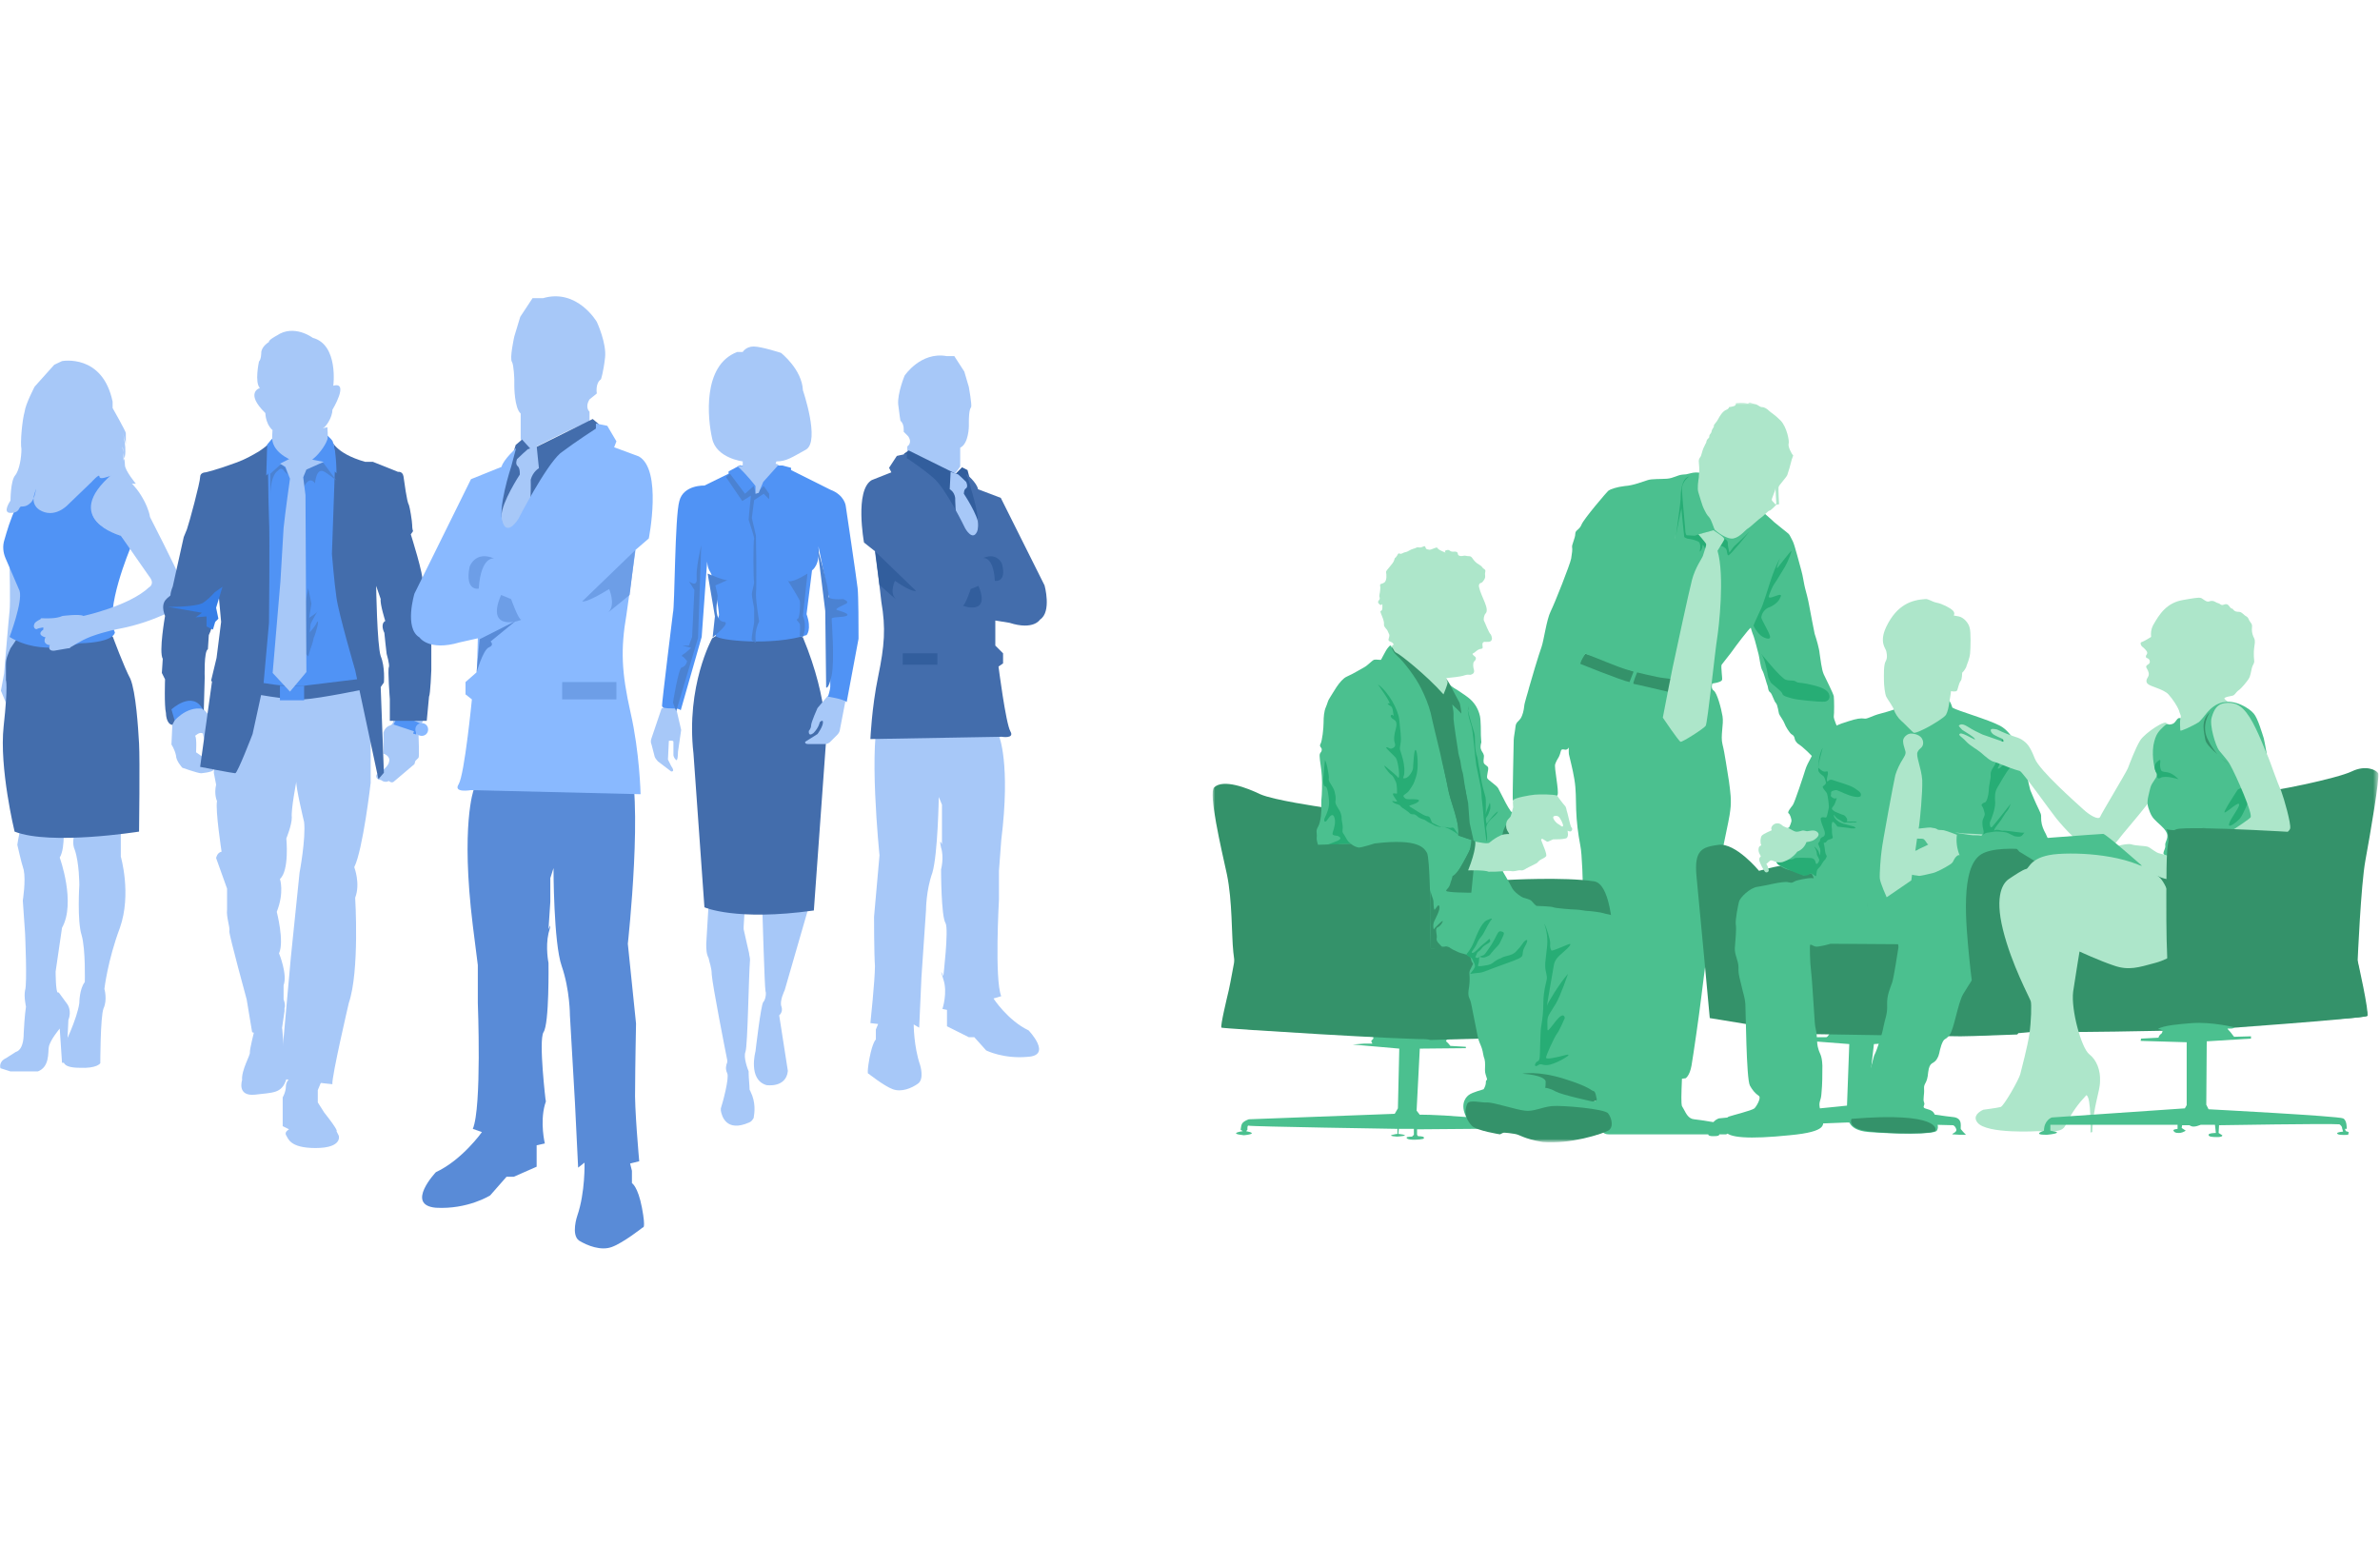 <?xml version="1.0" encoding="utf-8"?>
<!-- Generator: Adobe Illustrator 27.5.0, SVG Export Plug-In . SVG Version: 6.00 Build 0)  -->
<svg version="1.1" id="Layer_1" xmlns="http://www.w3.org/2000/svg" xmlns:xlink="http://www.w3.org/1999/xlink" x="0px" y="0px"
	 viewBox="0 0 522 339" style="enable-background:new 0 0 522 339;" xml:space="preserve">
<style type="text/css">
	.st0{fill-rule:evenodd;clip-rule:evenodd;fill:#A7C8F8;}
	.st1{fill-rule:evenodd;clip-rule:evenodd;fill:#436DAC;}
	.st2{fill-rule:evenodd;clip-rule:evenodd;fill:#82A4D7;}
	.st3{fill-rule:evenodd;clip-rule:evenodd;fill:#5093F5;}
	.st4{fill-rule:evenodd;clip-rule:evenodd;fill:#377EE6;}
	.st5{fill-rule:evenodd;clip-rule:evenodd;fill:#89B9FF;}
	.st6{fill:#5093F5;}
	.st7{fill-rule:evenodd;clip-rule:evenodd;fill:#4B82D2;}
	.st8{fill-rule:evenodd;clip-rule:evenodd;fill:#325E9D;}
	.st9{fill:#325E9D;}
	.st10{fill-rule:evenodd;clip-rule:evenodd;fill:#598BD7;}
	.st11{fill-rule:evenodd;clip-rule:evenodd;fill:#6D9EE7;}
	.st12{fill:#6D9EE7;}
	.st13{fill:#FFFFFF;filter:url(#Adobe_OpacityMaskFilter);}
	.st14{mask:url(#mask0_65_2755_00000138562543935892122820000017706165842409834926_);}
	.st15{fill-rule:evenodd;clip-rule:evenodd;fill:#4BC08F;}
	.st16{fill-rule:evenodd;clip-rule:evenodd;fill:#34926A;}
	.st17{fill-rule:evenodd;clip-rule:evenodd;fill:#ADE6CA;}
	.st18{fill-rule:evenodd;clip-rule:evenodd;fill:#27AD75;}
</style>
<path class="st0" d="M2.1,124.2c0,0,0.2,8.2,0,9.8c-0.2,1.7-1.2,13.7-1.2,13.7c-0.7,3.8-0.7,3.8-0.7,3.8c1.2,2.9,1.2,2.9,1.2,2.9
	c6.4-27.8,6.4-27.8,6.4-27.8L2.1,124.2z"/>
<path class="st0" d="M26.5,182.9c0,5,0,5,0,5s2.4,8.2-0.2,15.6c-2.7,7.2-3.4,13.4-3.4,13.4s0.7,2.4-0.2,4.3c-0.7,1.9-0.7,12-0.7,12
	s-0.7,1.2-4.6,1c-4.1,0-3.4-1.7-3.4-1.7c0-3.1,0-3.1,0-3.1s2.9-5.8,3.4-9.4c0,0,0-3.1,1.2-4.6c0,0,0.2-7.2-0.7-10.3
	c-1-3.1-0.5-11-0.5-11s0-4.8-1-7.7c-1.2-2.6,1.2-6.5,1.2-6.5c9.2,1,9.2,1,9.2,1L26.5,182.9z"/>
<path class="st0" d="M13.8,180.2c0,0,0.7,5.5-0.7,7.9c0,0,3.6,9.9,0.5,15.4c-1.4,9.6-1.4,9.6-1.4,9.6s0,4.6,0.5,4.6
	c0.2,0,0.2,0,0.2,0c1.9,2.6,1.9,2.6,1.9,2.6s1,1.4,0.2,3.4c-0.2,4.3-0.2,4.3-0.2,4.3c-0.2,5.1-0.2,5.1-0.2,5.1c-1,0-1,0-1,0
	c-0.5-7.5-0.5-7.5-0.5-7.5s-2.2,2.6-2.4,4.1c-0.2,1.2,0.2,4.3-2.4,5.3c-6,0-6,0-6,0c-2.2-0.7-2.2-0.7-2.2-0.7s-0.5-1.4,1.2-2.2
	c2.2-1.4,2.2-1.4,2.2-1.4s1.7-0.2,1.7-4.1c0.2-4.1,0.5-5.8,0.5-5.8s-0.5-2.2-0.2-3.6c0.5-1.4,0-12.5,0-12.5
	c-0.5-7.2-0.5-7.2-0.5-7.2s0.7-4.3,0.2-6.7c-0.7-2.2-1.2-4.8-1.4-5.5c0-0.5,1-5.1,1-5.1H13.8z"/>
<path class="st1" d="M24.8,139.8c0,0,2.4,6.5,3.8,9.1c1.2,2.9,1.7,10.6,1.9,14.2c0.2,3.6,0,19.3,0,19.3s-19.4,3.1-27.3,0
	c0,0-3.4-14-2.4-23.1c1-9.1,0.5-10.1,0.5-10.1c0-3.6,0-3.6,0-3.6c0-1.2,0.5-2.2,1-3.4c3.1-4.6,3.1-4.6,3.1-4.6c18,0,18,0,18,0
	L24.8,139.8z"/>
<path class="st2" d="M26.8,117.6c0,0-1.2-2.1-1.4-3.1c0,0-2.7,1.4-3.4,0.5C21,114,24.2,117.4,26.8,117.6z"/>
<path class="st3" d="M24.8,104.2c0,0-5,4.1-4.6,7.9c0.2,3.4,6.5,5.5,6.5,5.5c1.9,2.6,1.9,2.6,1.9,2.6s-5.8,13.7-3.4,18.5
	c0,0,0,2.2-7.7,2.4c0,0-8.4,2.9-15.4-1.4c0,0,2.9-7.7,2.2-10.1c-3.1-7.2-3.1-7.2-3.1-7.2c-0.5-1.2-0.7-2.6-0.2-4.1
	c0.5-1.7,1.2-4.3,2.6-7.2c3.4-6.3,3.4-6.3,3.4-6.3c2.4,0,2.4,0,2.4,0s-2.2,4.3-1.4,5.5c0.5,1.2,3.4,2.6,5.8,1
	c2.4-1.9,7.9-7.7,7.9-7.7L24.8,104.2z"/>
<path class="st0" d="M26.9,104.5c0,0,2.6,1.2,4.8,5.5c0,0,1,1.9,1.2,3.4c0,0,5.8,11.3,6.7,13.7s1,3.8,1,3.8
	c-0.7,1.9-0.7,1.9-0.7,1.9s-5.8,3.6-13.7,5.1c0,0-2.9,0.5-6.2,1.7c-2.6,1-4.1,2.2-4.6,2.4c0,0.2-0.2,0.2-0.5,0.2
	c-2.9,0.5-2.9,0.5-2.9,0.5s-1,0.2-1.2-0.5c0-0.7,0.2-0.7,0.2-0.7c-0.7,0-1.4-0.5-1.2-1.2c0-0.2,0-0.2,0.2-0.5c0,0-2.2-0.5-0.5-1.7
	c0-0.5,0-0.5,0-0.5c-1,0.2-1,0.2-1,0.2l-0.5,0.2c-0.5,0-0.7-0.7-0.5-1c0-0.5,1-1,1.4-1.2c0-0.2,0.2-0.2,0.2-0.2
	c0.7,0,3.1,0.2,4.6-0.5c0,0,3.8-0.5,4.6,0c0,0,10.1-2.2,14.4-6.3c0,0,1.4-0.7,0-2.4c-6.2-8.9-6.2-8.9-6.2-8.9s-13.4-3.6-1.9-13.5
	L26.9,104.5z"/>
<path class="st0" d="M13.6,79.2c0,0,8.9-1.7,11.1,8.9c0,1.4,0,1.4,0,1.4s2.9,5.1,2.9,5.5c0,2.4,0,2.4,0,2.4
	c-0.7-2.7-0.7-2.7-0.7-2.7s1.2,4.3,0.2,6.3c0,0,0-2.4-0.2-2.9c-0.2-0.5,0.5,2.7,0.5,3.9c0,1.2,2.4,4.1,2.4,4.1c-3.4,0-3.4,0-3.4,0
	c-1.7,2.7-1.7,2.7-1.7,2.7c0.7-3.9,0.7-3.9,0.7-3.9c-0.5-0.7-0.5-0.7-0.5-0.7c-1.7,0.5-1.7,0.5-1.7,0.5s-1.4,0.5-1.4-0.2
	c0-0.7-1.7,1.2-1.7,1.2c-5.3,5.1-5.3,5.1-5.3,5.1s-2.9,3.1-6.2,1c-1-0.7-1.4-1.7-1.2-2.9c0.5-1.7,0.5-1.7,0.5-1.7s-0.2,1.9-1,2.9
	c-0.7,0.7-1.2,1-2.2,1c-0.7,0-0.2,1.4-2.4,1.4c-1.9,0,0-2.7,0-2.7s0-4.3,1-5.5c1-1.2,1.4-4.1,1.4-5.8C4.4,97,4.9,92,5.4,90.3
	c0.2-1.7,2.2-5.5,2.2-5.5c4.3-4.8,4.3-4.8,4.3-4.8L13.6,79.2z"/>
<path class="st3" d="M78.2,149.7c0,0-14.4,4.3-20.1,2.2c-1.9-1-1.9-1-1.9-1c1.2-49,1.2-49,1.2-49c4.8-1.2,4.8-1.2,4.8-1.2
	c3.6,0.7,3.6,0.7,3.6,0.7c5.5-1.4,5.5-1.4,5.5-1.4c4.3,3.4,4.3,3.4,4.3,3.4c4.1,45.9,4.1,45.9,4.1,45.9L78.2,149.7z"/>
<path class="st0" d="M37.8,159c-0.2,4.3-0.2,4.3-0.2,4.3s0.7,1,1,2.4c0,1.2,1.4,2.7,1.4,2.7s3.4,1.2,4.1,1.2c0,0,2.4-0.2,2.7-0.7
	c0.2-0.5-0.2-1.2-0.7-1c0,0,0.5-0.7-1.7-1.9c0,0-0.2-0.2-1.4-1c0,0,0.2-3.1-0.2-3.6c0,0,1-1,1.7-0.5c0,0,0.5,3.1,2.4,3.9
	c1.9,0.7,1-1.9,1-1.9c-1.2-3.1-1.2-3.1-1.2-3.1c0-1.7,0-1.7,0-1.7s-1.9-2.7-2.4-2.7c-0.2-0.2-1-1-1-1c-5.1,1.7-5.1,1.7-5.1,1.7
	L37.8,159z"/>
<path class="st0" d="M61.8,225.9c0,0-3.1,1.7-6.5,0.5c-1.2-7.2-1.2-7.2-1.2-7.2s-3.8-13.9-3.8-14.9c0.2-1-0.7-3.1-0.5-4.8
	c0-4.6,0-4.6,0-4.6c-2.4-6.7-2.4-6.7-2.4-6.7s0.2-1.2,1.2-1.4c0,0-1.4-9.1-1-11.1c0,0-0.7-1.4-0.2-3.6c-0.5-2.6-0.5-2.6-0.5-2.6
	s0.5-13,1.4-15.6c0.2-1.7,0.2-1.7,0.2-1.7c1.7-2.9,1.7-2.9,1.7-2.9c9.4,1.2,9.4,1.2,9.4,1.2s10.8,0.5,17.6-1.2
	c4.1-0.7,4.1-0.7,4.1-0.7c0,23.1,0,23.1,0,23.1s-1.7,14.7-3.6,18.5c0,0,1.4,3.6,0.2,6.7c0,0,1,16.1-1.4,23.1c0,0-3.8,16.3-3.6,17.8
	c-11.5-1.2-11.5-1.2-11.5-1.2c2.4-26.7,2.4-26.7,2.4-26.7c1.9-18.5,1.9-18.5,1.9-18.5s1.4-7.4,1-11.1c0,0-1.9-7.9-1.7-8.9
	c0,0-1.2,6.2-1,7.9c0,1.7-1.2,4.6-1.2,4.6s0.7,7-1.4,8.9c0,0,1,2.9-0.7,7.2c0,0,1.7,6.5,0.5,9.1c0,0,1.9,4.6,1,7c0,3.1,0,3.1,0,3.1
	s0.5,1.2,0.2,1.9c0,0.7,0,0.7,0,0.7L61.8,225.9z"/>
<path class="st0" d="M55.7,226.4c0,0-0.9,3.6-0.9,4.4c0.2,0.5-1.9,3.9-1.7,6.1c0,0-1.2,3.6,2.8,3.2c4-0.5,5.9-0.2,6.9-3.4
	c-0.9-11.1-0.9-11.1-0.9-11.1c-5.2-0.2-5.2-0.2-5.2-0.2L55.7,226.4z"/>
<path class="st0" d="M63.7,236.4c0,0-1,0.7-1,1.9c0,1.2-0.7,2.4-0.7,2.4c0,3.4,0,3.4,0,3.4c0,2.9,0,2.9,0,2.9
	c1.4,0.7,1.4,0.7,1.4,0.7s-1,0.5-0.7,1.2c0.5,0.7,0.7,2.9,6.5,2.9c6,0,5.1-2.7,5.1-2.7c-0.5-1-0.5-1-0.5-1s0.7,0.2-2.7-4.1
	c-1.4-2.2-1.4-2.2-1.4-2.2c0-2.7,0-2.7,0-2.7c1-2.4,1-2.4,1-2.4c0.5-1.7,0.5-1.7,0.5-1.7c-7.5-0.7-7.5-0.7-7.5-0.7V236.4z"/>
<path class="st3" d="M37.1,157.4c0.7,1.2,0.7,1.2,0.7,1.2s2.9-3.9,6.8-3.1c0,0-1-2.7-1.7-2.7c-5.3,0.7-5.8,3.4-5.8,3.4V157.4z"/>
<path class="st0" d="M86.3,158c0,0,0,1-1,1.2c-1,0.5-1.2,1.5-1.2,1.5c0,4.6,0,4.6,0,4.6s1.7,0.5,1.2,1.9c-0.2,1.2-2.7,2.7-2.7,2.7
	s-0.5,1,1,1.2c0,0,0.7,0.7,1.7,0.2c0,0,0.5,0.5,1,0.2c4.6-3.9,4.6-3.9,4.6-3.9c0.2-0.7,0.2-0.7,0.2-0.7s0.5-0.5,0.7-0.7
	c0.2-0.2,0-4.8,0-4.8c0.5-2.2,0.5-2.2,0.5-2.2c0.5-1.2,0.5-1.2,0.5-1.2H86.3z"/>
<path class="st3" d="M91.3,161.1c-0.7-0.2-0.7-0.2-0.7-0.2c0.2-0.5,0.2-0.5,0.2-0.5c-4.5-1.5-4.5-1.5-4.5-1.5
	c1.2-2.2,1.2-2.2,1.2-2.2c4.8,2,4.8,2,4.8,2S91.1,159.6,91.3,161.1z"/>
<path class="st1" d="M59.2,97.1c0,0-1,1-2.4,1.9c-1.2,0.7-2.9,1.7-4.8,2.4c-4.6,1.7-6.9,2.2-6.9,2.2s-1.2,0-1.2,1
	c0,1.2-2.4,10.1-2.9,11.5c-0.7,1.7-0.7,1.7-0.7,1.7c-2.4,10.8-2.4,10.8-2.4,10.8s-0.5,1.2-0.5,1.9c0,0.5-2.6,1-1.2,4.6
	c0,0-1.4,7.9-0.5,9.4c-0.2,3.1-0.2,3.1-0.2,3.1c0.7,1.4,0.7,1.4,0.7,1.4s-0.2,5.8,0.2,7.4c0,0,0,2.4,1.4,2.6c0.5-1,0.5-1,0.5-1
	c-0.7-2.4-0.7-2.4-0.7-2.4s4.6-4.3,6.9,0c0.2,0.2,0.2,0.2,0.2,0.2c0.2-7.2,0.2-7.2,0.2-7.2s-0.2-5.8,0.7-6.2
	c0.2-3.1,0.2-3.1,0.2-3.1s0.7-1.4,0.7-2.2c1-1.4,1-1.4,1-1.4c-0.5-2.4-0.5-2.4-0.5-2.4c1-2.4,1-2.4,1-2.4c0.5,5.5,0.5,5.5,0.5,5.5
	c-1,7.9-1,7.9-1,7.9c-1.2,5-1.2,5-1.2,5c0.2,0.2,0.2,0.2,0.2,0.2c-2.6,18.7-2.6,18.7-2.6,18.7s7.2,1.4,7.7,1.4
	c0.5,0,3.8-8.6,3.8-8.6c2.4-11,2.4-11,2.4-11c1.2-13.4,1.2-13.4,1.2-13.4s0.2-19.9,0-22.8C58.9,110.8,58.5,97.1,59.2,97.1z"/>
<path class="st4" d="M36.8,133.1c0,0,0.5,0,1,0c1.9,0,6-0.2,6.9-1c1.4-1,2.4-2.2,2.4-2.2c1.7-1.2,1.7-1.2,1.7-1.2
	c-1.4,4.6-1.4,4.6-1.4,4.6c0.5,2.4,0.5,2.4,0.5,2.4c-0.7,0.7-0.7,0.7-0.7,0.7c-0.5,1.7-0.5,1.7-0.5,1.7c-1.4-0.7-1.4-0.7-1.4-0.7
	c0-2.2,0-2.2,0-2.2c-2.4,0.2-2.4,0.2-2.4,0.2c1.4-1,1.4-1,1.4-1L36.8,133.1z"/>
<path class="st1" d="M72.7,96.5c0,0,0.7,2.9,7.4,4.8c1.7,0,1.7,0,1.7,0c5.5,2.2,5.5,2.2,5.5,2.2s1-0.2,1.2,1
	c0.2,1.2,0.7,5.5,1.2,6.3c0.2,0.5,0.7,3.6,0.7,4.3c0,1,0.2,1.4,0.2,1.4c-0.5,0.7-0.5,0.7-0.5,0.7s2.9,9.1,2.6,10.6
	c0,0,1.4,2.2,1.4,4.6c0,0-0.2,1.4-0.2,2.4c0,1.2,0.7,3.8,0.7,3.8c0,8.4,0,8.4,0,8.4s-0.2,5.3-0.5,5.8c0,0.2-0.5,5.3-0.5,5.3
	c-8.1,0-8.1,0-8.1,0c0-4.8,0-4.8,0-4.8s-0.5-6.5-0.2-7c0.2-0.5-0.5-2.9-0.5-2.9s-0.5-4.3-0.5-4.6c0,0-1-1.9,0.2-2.6
	c0,0-1.2-3.8-1-4.8c-1-2.9-1-2.9-1-2.9s0.2,13,1,15.4c1,2.4,0.7,5.8,0.7,5.8c-0.7,1-0.7,1-0.7,1c0.7,18.8,0.7,18.8,0.7,18.8
	c-1.2,1.4-1.2,1.4-1.2,1.4C77.9,147,77.9,147,77.9,147s-3.6-12.3-4.1-15.9c-0.5-3.4-1-9.6-1-9.6c0.7-20,0.7-20,0.7-20
	S73.4,96.9,72.7,96.5z"/>
<path class="st3" d="M59.6,96.3c-1,1.2-1,1.2-1,1.2c-0.2,6.8-0.2,6.8-0.2,6.8s2.9-3.1,5.5-3.1c0,0,1.9,1.2,3.9-0.5
	c0,0,3.1,0.2,6,3.1c0,0,0-6.3-1.2-7.5c-1-1-1-1-1-1L59.6,96.3z"/>
<path class="st0" d="M64.5,101.2c-1.2-0.5-5.1-2.2-4.8-5.6c0.2-3.4,0-1.2,0-1.2c9.7-0.2,9.7-0.2,9.7-0.2c2.4-0.5,2.4-0.5,2.4-0.5
	s0.2,2.2,0,2.7c-0.5,1.5-2.2,3.7-3.6,4.6C67.2,101.4,65.2,101.4,64.5,101.2z"/>
<path class="st0" d="M68.6,74.1c0,0-4.1-3.1-7.9-0.5c0,0-1.9,1-1.7,1.4c0,0-1.7,1-1.7,2.4c0,0,0,1.4-0.5,1.9c0,0-1,4.6,0.2,5.8
	c0,0-3.4,1,1.2,5.5c0,0,0,3.1,2.4,4.3c2.2,1.2,2.4,0.7,3.4,1.7c0,0,1.7,0.5,3.1,0c0,0,3.4-2.4,3.6-2.6c0.7-0.2,2.2-2.4,2.2-4.1
	c0,0,3.8-6.3,0.2-5.3C73.1,84.7,74.3,75.6,68.6,74.1z"/>
<path class="st5" d="M91.1,160c0-0.8,0.6-1.4,1.4-1.4s1.4,0.6,1.4,1.4c0,0.8-0.6,1.4-1.4,1.4S91.1,160.8,91.1,160z"/>
<path class="st1" d="M66.7,150.4c11.5-1.4,11.5-1.4,11.5-1.4c1.4-0.5,1.4-0.5,1.4-0.5c0.7,2.6,0.7,2.6,0.7,2.6s-10.1,2.1-13.7,2.3
	c-3.8,0.2-11.8-1.4-12-1.4c-0.2-0.2,0.5-2.6,0.5-2.6s5.8,0.9,6.2,0.9"/>
<path class="st6" d="M66.7,150.4h-5.3v3.2h5.3V150.4z"/>
<path class="st7" d="M61.4,102c-2.1,1.9-2.1,1.9-2.1,1.9c0,5.3,0,5.3,0,5.3s-0.2-4.8,1.7-6c0,0,0.7-1,1.4,0.2
	c0.7,0.7,0.7,0.7,0.7,0.7c-0.5-1.4-0.5-1.4-0.5-1.4c-0.9-1-0.9-1-0.9-1L61.4,102z"/>
<path class="st7" d="M66.9,132.6c0.7-3.6,0.7-3.6,0.7-3.6c0.7,3.4,0.7,3.4,0.7,3.4c-0.5,3.1-0.5,3.1-0.5,3.1s1.6-1,1.9-1.4
	c0.2-0.5-1.4,2.2-1.6,2.9c0,0.7-0.2,1.7-0.2,1.7s1.2-1.2,1.6-2.2c0.7-1-0.2,2.4-0.7,3.4c-0.2,1.2-0.7,2.4-0.7,2.4
	c-0.5,1.7-0.5,1.7-0.5,1.7c-2.1-2.4-2.1-2.4-2.1-2.4c0.9-7.7,0.9-7.7,0.9-7.7L66.9,132.6z"/>
<path class="st7" d="M73.8,105.4c-2.9-3.9-2.9-3.9-2.9-3.9c-2.4,0.2-2.4,0.2-2.4,0.2c-1.9,1.4-1.9,1.4-1.9,1.4
	c-0.2,4.3-0.2,4.3-0.2,4.3s1.2-3.4,2.7-1.4c0,0,0.2-3.4,1.9-2.6C71.7,103.7,73.8,105.4,73.8,105.4z"/>
<path class="st0" d="M61.4,101.7c1.2,0.7,1.2,0.7,1.2,0.7c1,2.6,1,2.6,1,2.6s-1,7-1.4,10.8c-0.2,3.6-0.7,11.8-0.7,11.8
	c-1.7,20-1.7,20-1.7,20c3.8,4.1,3.8,4.1,3.8,4.1c3.6-4.3,3.6-4.3,3.6-4.3c-0.2-38.8-0.2-38.8-0.2-38.8c-0.5-3.9-0.5-3.9-0.5-3.9
	c0.7-1.7,0.7-1.7,0.7-1.7c3.8-1.7,3.8-1.7,3.8-1.7c-2.6-0.5-2.6-0.5-2.6-0.5s-2.9,1-4.8-0.2L61.4,101.7z"/>
<path class="st0" d="M155.4,198.6c-0.5,8.4-0.5,8.4-0.5,8.4c0,1,0,2.2,0.5,3.1c0.2,1,0.7,2.2,0.7,3.6c0.2,2.6,2.9,16.3,3.4,18.8
	c0,0,0,0.2,0,0.5c-0.2,0.5-0.5,1.4,0,2.4c0.5,1-1,6.5-1.4,7.7c0,0.2,0,0.2,0,0.5c0.2,1.2,1.2,4.8,6.2,2.6c0.5-0.2,0.7-0.5,1-1
	c0.2-1.2,0.5-3.4-0.7-5.8c0-0.2-0.2-0.2-0.2-0.5c0-0.7-0.2-2.6-0.2-3.4c0,0,0-0.2,0-0.5c-0.2-0.5-1.2-3.1-0.7-4.3
	c0.5-1.4,0.7-16.6,1-20.2c0-0.5-0.2-1-0.2-1.4c-0.2-1-0.7-2.9-1.2-5.3c0-0.2,0-0.2,0-0.5c0.2-3.4,0.2-3.4,0.2-3.4c0-1,0-1,0-1
	c0-0.7-0.5-1.4-1.4-1.4c-4.8-0.5-4.8-0.5-4.8-0.5c-0.7,0-1.4,0.5-1.4,1.2V198.6z"/>
<path class="st0" d="M167.2,199.4c0,0,0.5,17.3,0.7,18c0.2,0.5,0,1.9-0.5,2.4c-0.5,0.5-1.7,10.8-1.7,10.8s-1.7,6.2,2.4,7.4
	c0,0,4.3,0.7,4.7-3.1c-1.9-12.2-1.9-12.2-1.9-12.2s0.9-0.7,0.5-1.9c-0.5-1.2,0.7-3.6,0.7-3.6c5-17.3,5-17.3,5-17.3c0-1,0-1,0-1
	L167.2,199.4z"/>
<path class="st1" d="M156.2,140c0,0-5.8,10.4-4.1,25.3c2.4,33.7,2.4,33.7,2.4,33.7s6.9,3.1,24,0.7c2.6-36.1,2.6-36.1,2.6-36.1
	s1-9.4-5-23.8c-2.2-1-2.2-1-2.2-1c-15.8,0-15.8,0-15.8,0L156.2,140z"/>
<path class="st0" d="M145.1,155.4c-2.2,6.5-2.2,6.5-2.2,6.5c-0.2,0.5-0.2,1,0,1.4c0.7,2.7,0.7,2.7,0.7,2.7c0.2,0.5,0.5,0.7,0.7,1
	c2.9,2.2,2.9,2.2,2.9,2.2s1,0.2,0-1.2c-0.7-1.4-0.7-1.4-0.7-1.4c0.2-4.1,0.2-4.1,0.2-4.1s1-0.2,1,0.2c0,0.7,0,2.9,0,2.9s0,0.5,0.5,1
	c0.5,0.7,0.5-1.7,0.5-1.7c0.7-4.8,0.7-4.8,0.7-4.8c-1-4.3-1-4.3-1-4.3c-0.7-1.7-0.7-1.7-0.7-1.7L145.1,155.4z"/>
<path class="st0" d="M181.5,152.7c-2.2,2.6-2.2,2.6-2.2,2.6s-1.4,3.1-1.4,3.8c0,0.7-0.5,1.2-0.5,1.2s-0.2,1.4,1,0.5
	c1.2-1.2,1.4-2.4,1.4-2.4s0.7-0.7,0.7,0c0,1-1.2,2.6-1.2,2.6c-2.7,1.7-2.7,1.7-2.7,1.7s-0.2,0.5,0.7,0.5c0.5,0,2.4,0,3.6,0
	c0.5,0,1-0.2,1.4-0.7c1.4-1.4,1.4-1.4,1.4-1.4c0.2-0.2,0.5-0.7,0.5-1c1.2-6.2,1.2-6.2,1.2-6.2c-1.4-2.9-1.4-2.9-1.4-2.9L181.5,152.7
	z"/>
<path class="st3" d="M162.4,102c-2.6,1.4-2.6,1.4-2.6,1.4c0,0.5,0,0.5,0,0.5c-5.3,2.6-5.3,2.6-5.3,2.6s-4.6-0.2-5.5,3.4
	c-1,3.4-1,23.3-1.4,24.5c0,0-2.4,19.4-2.4,20.4c0,1,3.6,0.2,4.1,1c4.6-16.1,4.6-16.1,4.6-16.1c1.2-16.6,1.2-16.6,1.2-16.6
	s0,1.4,0.7,2.4c0.7,1,1.9,8.4,1.9,9.4c-0.2,0.7-1,3.6-0.7,4.6c0.5,1,12.5,2.2,19.9-0.2c0,0,1.2-1.2,0-4.6c1.2-9.6,1.2-9.6,1.2-9.6
	s1.9-1.2,1.4-5.3c2.4,11.8,2.4,11.8,2.4,11.8s0.2,4.1,0.2,5.3c0,1.2,0,13,0,13.7c0,0.7-0.5,2.2-0.5,2.2s3.4,0.5,4.1,1.2
	c2.6-13.9,2.6-13.9,2.6-13.9c0-0.2,0-0.5,0-0.5c0-1.7,0-8.9-0.2-10.6c-0.2-1.9-2.6-18-2.6-18s-0.2-2.4-3.4-3.6
	c-8.6-4.3-8.6-4.3-8.6-4.3c0-0.5,0-0.5,0-0.5c-1.9-0.5-1.9-0.5-1.9-0.5H162.4z"/>
<path class="st7" d="M160.1,103.9c-0.9,0.7-0.9,0.7-0.9,0.7c3.6,5.3,3.6,5.3,3.6,5.3c1.9-1.2,1.9-1.2,1.9-1.2s-0.5,4.8-0.5,5.3
	c0.2,0.7,1.2,3.6,1.2,4.1c-0.2,0.5-0.2,8.9,0,9.6c0,0.5-0.5,2.2-0.5,2.6c0,0.7,0.5,2.9,0.5,3.1c0,0.5,0,2.4,0,3.1
	c0,0.5-0.7,3.4-0.5,3.9c0.5,0.5,0.9,0.5,0.9,0.5s-0.5-2.2,0.7-4.6c0,0-0.7-4.1-0.7-6c0.2-1.9,0-12.8,0-12.8
	c-0.9-3.9-0.9-3.9-0.9-3.9c0.5-3.9,0.5-3.9,0.5-3.9c2.1-1.4,2.1-1.4,2.1-1.4c1.2,1.2,1.2,1.2,1.2,1.2c0-1.2,0-1.2,0-1.2
	c-1.2-1.7-1.2-1.7-1.2-1.7c-1.7,1.7-1.7,1.7-1.7,1.7c-0.5-1.7-0.5-1.7-0.5-1.7c-1.9,1.7-1.9,1.7-1.9,1.7L160.1,103.9z"/>
<path class="st7" d="M153.8,119.6c0,0-1.2,5-1,7.2c0.2,2.2-1.7,0.7-1.7,0.7c1.2,1.9,1.2,1.9,1.2,1.9c-0.5,10.3-0.5,10.3-0.5,10.3
	c-0.7,1.9-0.7,1.9-0.7,1.9c-1.4,0-1.4,0-1.4,0c1.9,0.5,1.9,0.5,1.9,0.5c-1.4,1.2-1.4,1.2-1.4,1.2s-1,0.5-0.5,0.7c0.2,0,1,1,1,1
	s-0.2,1.2-1.2,1.4c-0.7,0.2-1.9,7.7-1.9,7.7c0.7,1.9,0.7,1.9,0.7,1.9c4.8-16.1,4.8-16.1,4.8-16.1L153.8,119.6z"/>
<path class="st7" d="M155.2,125.8c0,0,3.9,1.7,4.4,1.4c0.5-0.2-2.7,1.2-2.7,1.2c0.5,2.2,0.5,2.2,0.5,2.2c-0.2,1.9-0.2,1.9-0.2,1.9
	s-0.5,3.6,1.5,3.9c1.9,0-2.4,3.4-2.4,3.4c0.5-4.6,0.5-4.6,0.5-4.6L155.2,125.8z"/>
<path class="st7" d="M177.1,125.8c0,0-3.7,2.4-4.4,1.5c-0.5-1,2.5,3.9,2.7,4.4c0.2,0.7,0,4.1-0.5,4.1s0.2,0.5,0.5,1
	c0.2,0.5,0,2.7,0,2.7c0.7,0.2,0.7,0.2,0.7,0.2s1-2.4,0-4.6L177.1,125.8z"/>
<path class="st7" d="M179.3,120.3c0,0,2.7,9.2,2.4,10.4c-0.2,1,3.2,0.7,3.2,0.7s1.5,0.5,0.7,1c-1,0.5-2.7,1.2-2,1.4
	c0.5,0.2,2.7,0.7,2.2,1.2c-0.7,0.5-3.2,0.2-3.4,0.7c0,0.2,0.7,9.2,0,12.5c-0.7,3.1-1.2,2.6-1.2,2.6C181,134,181,134,181,134
	L179.3,120.3z"/>
<path class="st0" d="M161.7,102.2c1.2,0,1.2,0,1.2,0c0-1,0-1,0-1s-5.8-0.7-6.7-5c-1-4.3-2.2-16.1,5.5-19c1.2,0,1.2,0,1.2,0
	s0.7-1.2,2.4-1.2c1.7,0,6,1.4,6,1.4s4.6,3.6,4.8,8.2c0,0,3.8,11.1,0.7,13c-3.1,1.7-4.3,2.6-6.5,2.6c-0.2,0.5-0.2,0.5-0.2,0.5
	c0.7,0.2,0.7,0.2,0.7,0.2c-3.4,3.8-3.4,3.8-3.4,3.8c-1,2.4-1,2.4-1,2.4c-0.7,0.2-0.7,0.2-0.7,0.2c0-1.7,0-1.7,0-1.7
	S163.9,104.2,161.7,102.2z"/>
<path class="st0" d="M207.6,78.1c1.7,0,1.7,0,1.7,0c2.2,3.4,2.2,3.4,2.2,3.4c1,3.4,1,3.4,1,3.4s0.7,3.9,0.5,4.4
	c-0.5,0.5-0.5,2.9-0.5,2.9c0,1.2,0,1.2,0,1.2s0,3.9-1.9,4.8c0,4.1,0,4.1,0,4.1s-1.2,1.9-1.7,1.9c0,0-6-4.1-9.9-5.1
	c0-1.2,0-1.2,0-1.2s1.2-0.7,0.2-2.2c-1-1-1-1-1-1s0.2-1.7-0.7-2.4c0,0-0.2-1-0.5-3.6c-0.2-2.4,1.4-6.3,1.4-6.3
	S201.9,77.1,207.6,78.1z"/>
<path class="st8" d="M211,102.5c-1.4,1.4-1.4,1.4-1.4,1.4c-10.3-5.1-10.3-5.1-10.3-5.1c-1,0.7-1,0.7-1,0.7s-0.2,1,0,1.2
	c2.4,3.4,7,5.1,11.3,11.5c5.8,8.7,5,3.4,5,3.4s0.2-4.6-1-7.2c-1.4-5.3-1.4-5.3-1.4-5.3L211,102.5z"/>
<path class="st0" d="M209.5,109.2c-0.2-1.4-1.2-1.9-1.2-1.9c0.2-3.8,0.2-3.8,0.2-3.8c1.5,0.5,1.5,0.5,1.5,0.5c0-0.2,1.9,1.7,1.9,1.7
	s0.5,1,0,1.4c-0.5,0.2-0.5,1.2-0.5,1.2s3.2,4.8,3.2,6.9c0,2.4-0.7,2.6-0.7,2.6s-2.7-0.5-3.6-2.2C209.5,114,209.5,109.2,209.5,109.2z
	"/>
<path class="st0" d="M219.1,161.4c0,0,2.6,6,0.5,22.9c-0.5,6.7-0.5,6.7-0.5,6.7c0,6.3,0,6.3,0,6.3s-1,17.6,0.5,21.2
	c-1.7,0.5-1.7,0.5-1.7,0.5s3.1,4.8,7.7,7c0,0,5.3,5.5-0.2,5.8c-5.3,0.5-9.1-1.4-9.1-1.4c-2.6-2.9-2.6-2.9-2.6-2.9
	c-1.2,0-1.2,0-1.2,0c-4.8-2.4-4.8-2.4-4.8-2.4c0-3.6,0-3.6,0-3.6c-1-0.2-1-0.2-1-0.2s1.2-3.6,0.2-6.5c-1-3.1,0-0.7,0-0.7
	s1.2-10.1,0.5-11.6c-1-1.4-1-11.8-1-11.8s0.7-2.6,0-4.8c-0.5-2.4,0.2-0.7,0.2-0.7c0-4.6,0-4.6,0-4.6c0-4.1,0-4.1,0-4.1
	c-0.7-1.7-0.7-1.7-0.7-1.7s-0.2,12.5-1.4,16.6c-1.4,3.9-1.4,8.2-1.4,8.2c-1,14.7-1,14.7-1,14.7c-0.5,11.1-0.5,11.1-0.5,11.1
	c-1.2-0.7-1.2-0.7-1.2-0.7s0,4.8,1.4,8.9c0,0,1,3.1-0.5,4.1c-1.4,1-3.6,1.9-5.5,1.2c-1.9-0.7-5.3-3.4-5.3-3.4s-0.5,0.5,0.2-3.4
	c0.7-3.6,1.4-4.1,1.4-4.1c0-2.2,0-2.2,0-2.2c0.5-1.2,0.5-1.2,0.5-1.2c-1.7-0.2-1.7-0.2-1.7-0.2s1-9.4,1-12.5
	c-0.2-2.9-0.2-10.8-0.2-10.8c1.2-13.5,1.2-13.5,1.2-13.5s-2.6-25.3,0.2-31.5c2.9-6.5,15.8,1,15.8,1c11-4.3,11-4.3,11-4.3
	L219.1,161.4z"/>
<path class="st1" d="M198.9,100.5c0-1,0-1,0-1c-2.2,0.5-2.2,0.5-2.2,0.5c-1.7,2.6-1.7,2.6-1.7,2.6c0.5,1,0.5,1,0.5,1
	c-4.3,1.7-4.3,1.7-4.3,1.7c-3.8,2.2-1.7,13.7-1.7,13.7c2.4,1.9,2.4,1.9,2.4,1.9s1.2,8.9,1.4,11.1c1,5.8,0.7,9.6-0.7,16.4
	c-1.4,6.7-1.7,13.7-1.7,13.7c28.8-0.5,28.8-0.5,28.8-0.5s2.9,0.5,1.9-1.2c-1-1.7-2.6-14.2-2.6-14.2c1-0.7,1-0.7,1-0.7
	c0-2.2,0-2.2,0-2.2c-1.7-1.7-1.7-1.7-1.7-1.7c0-5.5,0-5.5,0-5.5c3.1,0.5,3.1,0.5,3.1,0.5c5.3,1.7,6.7-0.7,6.7-0.7
	c2.6-1.7,1-7.5,1-7.5c-9.6-19.2-9.6-19.2-9.6-19.2c-5-1.9-5-1.9-5-1.9c-0.2-1.4-2.6-3.4-2.6-3.4s1,2.6,1,3.1c0,0,2.4,7.2,1.4,9.6
	c-1,2.2-2.6-0.7-2.6-0.7s-4.3-8.9-7-11.1C202.3,102.7,198.9,100.5,198.9,100.5z"/>
<path class="st8" d="M215.6,122.4c0,0,2.3-0.5,2.6,5c0,0,2.6,0.5,1.6-3.6C219.9,123.9,218.9,121,215.6,122.4z"/>
<path class="st8" d="M214.6,128.5c-1.7,0.7-1.7,0.7-1.7,0.7s-1.2,3.6-1.7,3.6S217.5,135.3,214.6,128.5z"/>
<path class="st8" d="M192,121c8.9,8.6,8.9,8.6,8.9,8.6s-0.7,0.5-4.6-2.2c0,0-1.2,2.4,0,3.8c1.2,1.2-3.4-2.9-3.4-2.9L192,121z"/>
<path class="st9" d="M205.7,143.3H198v2.5h7.6V143.3z"/>
<path class="st0" d="M119.1,65.4c-2.3,0-2.3,0-2.3,0c-2.7,4.1-2.7,4.1-2.7,4.1c-1.3,4.3-1.3,4.3-1.3,4.3s-1.1,4.9-0.5,5.6
	c0.4,0.7,0.5,3.8,0.5,3.8c0,1.4,0,1.4,0,1.4s0,4.9,1.4,6.1c0,5.6,0,5.6,0,5.6s1.6,2.3,2.2,2.3c0,0,9.3-4.9,12.9-6.1
	c0-2.2,0-2.2,0-2.2s-1.1-0.9,0-2.7c1.6-1.3,1.6-1.3,1.6-1.3s-0.4-2.2,0.9-3.1c0,0,0.5-1.3,0.9-4.7c0.4-3.2-1.8-7.9-1.8-7.9
	S126.6,63.2,119.1,65.4z"/>
<path class="st1" d="M114.5,96.4c2,2.2,2,2.2,2,2.2c13.5-6.7,13.5-6.7,13.5-6.7c1.3,1.1,1.3,1.1,1.3,1.1s0.2,1.1,0,1.4
	c-3.2,4.3-9.2,6.3-15,15c-7.4,11.2-6.5,4.3-6.5,4.3s-0.4-6,1.3-9.4c2-6.7,2-6.7,2-6.7L114.5,96.4z"/>
<path class="st0" d="M116.4,105.2c0.5-1.8,1.8-2.5,1.8-2.5c-0.5-4.9-0.5-4.9-0.5-4.9c-1.8,0.7-1.8,0.7-1.8,0.7
	c0.2-0.4-2.5,2.2-2.5,2.2s-0.5,1.1,0.2,1.6c0.5,0.5,0.4,1.8,0.4,1.8s-4,6.1-4,9c0,3.1,0.9,3.6,0.9,3.6s3.4-0.7,4.7-2.9
	C116.6,111.5,116.4,105.2,116.4,105.2z"/>
<path class="st10" d="M103.9,173.2c0,0-2.9,7.8-0.2,29.8c1.1,8.7,1.1,8.7,1.1,8.7c0,8.3,0,8.3,0,8.3s0.9,22.9-1.1,27.6
	c2,0.7,2,0.7,2,0.7s-4.3,6.1-10.1,8.8c0,0-6.8,7.2,0,7.8c7,0.4,11.9-2.7,11.9-2.7c3.6-4.1,3.6-4.1,3.6-4.1c1.6,0,1.6,0,1.6,0
	c5-2.2,5-2.2,5-2.2c0-4.7,0-4.7,0-4.7c1.8-0.4,1.8-0.4,1.8-0.4s-1.1-4.5,0-8.5c1.3-4,0.2-0.7,0.2-0.7s-1.6-13.3-0.5-15.2
	c1.3-1.8,1.1-15.2,1.1-15.2s-0.7-3.4,0-6.5c0.9-3.1,0-0.9,0-0.9c0.4-6,0.4-6,0.4-6c0-5.2,0-5.2,0-5.2c0.7-2.2,0.7-2.2,0.7-2.2
	s0,16.4,1.8,21.5c1.8,5.2,1.8,10.8,1.8,10.8c1.1,19.1,1.1,19.1,1.1,19.1c0.7,14.3,0.7,14.3,0.7,14.3c1.4-1.1,1.4-1.1,1.4-1.1
	s0.2,6.5-1.6,11.7c0,0-1.4,4.1,0.4,5.4c1.8,1.1,4.8,2.3,7.2,1.4c2.5-0.9,6.8-4.3,6.8-4.3s0.7,0.5-0.2-4.3c-0.9-4.7-2.2-5.4-2.2-5.4
	c0-2.7,0-2.7,0-2.7c-0.4-1.6-0.4-1.6-0.4-1.6c2-0.5,2-0.5,2-0.5s-1.1-12.1-0.9-16.1c0-4,0.2-14.1,0.2-14.1
	c-1.8-17.5-1.8-17.5-1.8-17.5s3.6-32.8,0-41.1c-3.6-8.3-20.7,1.3-20.7,1.3c-14.4-5.4-14.4-5.4-14.4-5.4L103.9,173.2z"/>
<path class="st5" d="M130.7,94c0-1.1,0-1.1,0-1.1c2.5,0.5,2.5,0.5,2.5,0.5c2,3.4,2,3.4,2,3.4c-0.5,1.3-0.5,1.3-0.5,1.3
	c5.4,2,5.4,2,5.4,2c5.2,2.9,2.2,18,2.2,18c-2.9,2.5-2.9,2.5-2.9,2.5s-1.6,11.4-2,14.2c-1.3,7.6-1.1,12.6,0.9,21.5
	c2,8.7,2.2,17.9,2.2,17.9c-37.2-0.9-37.2-0.9-37.2-0.9s-4,0.7-2.7-1.3c1.3-2.2,2.9-18.6,2.9-18.6c-1.4-1.1-1.4-1.1-1.4-1.1
	c0-2.7,0-2.7,0-2.7c2.5-2.2,2.5-2.2,2.5-2.2c0.2-7.4,0.2-7.4,0.2-7.4c-4,0.9-4,0.9-4,0.9c-6.8,2-8.8-1.1-8.8-1.1
	c-3.4-2-1.1-9.6-1.1-9.6c12.4-25.1,12.4-25.1,12.4-25.1c6.7-2.7,6.7-2.7,6.7-2.7c0.4-1.6,3.2-4.1,3.2-4.1s-0.9,3.4-1.1,4.1
	c0,0-3.1,9.4-1.8,12.3c1.1,2.9,3.4-0.9,3.4-0.9s5.9-11.5,9.2-14.4C126.2,96.9,130.7,94,130.7,94z"/>
<path class="st11" d="M108.4,122.5c0,0-2.9-0.7-3.4,6.6c0,0-3.1,0.7-2-4.8C103,124.3,104.2,120.7,108.4,122.5z"/>
<path class="st11" d="M109.9,130.5c2.2,0.9,2.2,0.9,2.2,0.9s1.6,4.5,2.2,4.5C114.9,135.9,106.2,139.1,109.9,130.5z"/>
<path class="st11" d="M139.3,120.7c-11.6,11.2-11.6,11.2-11.6,11.2s0.7,0.5,5.9-2.7c0,0,1.4,3.2,0,4.9c-1.6,1.4,4.5-3.6,4.5-3.6
	L139.3,120.7z"/>
<path class="st10" d="M113.1,136.2c-7.9,4-7.9,4-7.9,4c-0.7,7.4-0.7,7.4-0.7,7.4s1.4-5,2.7-5.6c1.3-0.5,0.4-1.3,0.4-1.3L113.1,136.2
	z"/>
<path class="st12" d="M135.2,149.6h-11.9v3.8h11.9V149.6z"/>
<defs>
	<filter id="Adobe_OpacityMaskFilter" filterUnits="userSpaceOnUse" x="266" y="88.3" width="255.7" height="162.3">
		<feColorMatrix  type="matrix" values="1 0 0 0 0  0 1 0 0 0  0 0 1 0 0  0 0 0 1 0"/>
	</filter>
</defs>
<mask maskUnits="userSpaceOnUse" x="266" y="88.3" width="255.7" height="162.3" id="mask0_65_2755_00000138562543935892122820000017706165842409834926_">
	<path class="st13" d="M543,88.3H266v162.3h277V88.3z"/>
</mask>
<g class="st14">
	<path class="st15" d="M377.8,163.3c-0.5-1.9,0.3-4.4,0-6.2c-0.3-1.8-1.2-5.1-1.9-5.6c-0.8-0.5-0.3-1.7-0.3-1.7
		c-0.8,0-25.1-5.4-25.5-5.6c-0.4-0.3-3.2-0.8-4.2-0.8c-1,0-0.1,1.9-0.6,3.6c-0.5,1.7-1.4,17-1.2,18.4c0.3,1.4,0.8,3.1,1.2,5.5
		c0.4,2.4,0.3,4.1,0.4,6.8c0.1,2.6,0.4,5.1,0.9,7.7c0.4,1.8,0.6,8.3,0.6,11.7c0,3.3,0,3.1,0.5,5.8c0.5,2.7,1.7,11.4,1.5,14.2
		c-0.1,2.8,0.4,9.4,0.3,11.8c-0.1,2.4,0.1,6.5,0,8.3c-0.1,1.8,0.9,7.4,0.8,8.2s1,2.3,1.3,2.9c0.3,0.6,1.5,0.5,1.5,0.5h25.5
		c1.4-0.5-0.1-2.3-0.1-2.3c-1.4-0.1-5.6-0.9-6.9-1c-1.3-0.1-1.8-1.3-2.3-2.2c-0.5-0.9-0.4-0.5-0.5-1.4c-0.1-0.9,0.1-5.3,0.1-5.3
		l0.8-0.1c0,0,0.9-0.5,1.3-2.8c0.4-2.3,1.7-11.3,2.1-14.7c0.4-3.5,2.9-22.4,3.6-26.7c0.6-4.2,2.6-12.4,2.8-14.6
		c0.3-2.2,0-4.1-0.3-6.4C378.8,169,378.3,165.2,377.8,163.3z"/>
	<path class="st16" d="M347.7,143.4c-0.6,0.3-1.1,2.2-1.1,2.2s9.1,3.7,10.8,4l0.9-2.3C358.4,147.4,348.3,143.2,347.7,143.4z"/>
	<path class="st16" d="M359.1,147.4c0,0.1-1.1,2.5-0.8,2.6c0.3,0,7.8,1.8,9.6,2.2c1.7,0.4,0.3-3.3,0.3-3.3L359.1,147.4z"/>
	<path class="st15" d="M402.2,157.1c0.1-0.4,0.1-3.6,0-4.4c-0.2-0.8-1.7-3.7-2.2-4.8s-0.7-3.4-0.9-4.5c-0.1-1.2-0.7-3.2-1.1-4.4
		c0,0-1-5-1.2-6.2c-0.2-1.2-0.7-3.1-0.9-3.8c-0.2-0.7-0.5-2.8-0.8-3.8c-0.3-1-1.5-5.8-1.9-6.5c-0.4-0.7-0.6-1.3-0.9-1.6
		c-0.3-0.3-2.4-1.9-3.2-2.6c-0.7-0.7-1.7-1.5-2-1.8c-0.3-0.3-9.9-8.4-14.2-9c-0.7-0.1-1.4-0.1-2.1,0.1c-1.1,0.3-0.8,0.2-1.8,0.3
		c-1.1,0.1-2,0.8-3.4,0.9c-1.3,0.1-3.3,0-4.2,0.3c-1,0.3-3.2,1.2-5,1.3c-1.8,0.2-3.2,0.7-3.6,1c-0.4,0.3-5.4,6.2-5.9,7.4
		c-0.5,1.3-1.4,1.2-1.4,2.1c0,0.9-0.8,2.4-0.7,2.9c0.1,0.5,0,1.3-0.2,2.5c-0.2,1.2-3.6,9.8-4.5,11.6c-0.9,1.8-1.5,6.4-2,7.8
		c-0.5,1.3-2.5,8-2.7,8.8c-0.2,0.9-1.1,3.6-1.1,4.2c-0.1,0.9-0.3,1.9-0.8,2.7c-0.4,0.6-1,0.8-1.1,1.7c-0.1,1-0.4,2.4-0.4,3
		c0,0.6-0.3,12.7-0.2,13.2c0.1,0.5,4-0.9,5.2-1.1c1.3-0.2,4.2,0.8,4.6,0c0.4-0.8-0.8-6.2-0.5-6.8c0.2-0.6,0.5-1.1,0.8-1.6
		c0.6-1.2,0.2-1.8,1.2-1.6c0,0,0.9,0.4,1.3-1.2c0.5-1.5,1-3.6,0.9-4.7c-0.1-1.2-0.1-2.9-0.1-3.8c0-0.9,0-1.7,0-2.6
		c0.1-1,0.3-2.1,0.6-3.1c0.3-1.2,0.2-2.9,0.8-3.8c0.4-0.6,0.7-1.2,1.1-1.8c0,0,1,0.4,1.6,0.6c0.6,0.2,5.5,2.3,7.6,2.9
		c2.1,0.6,6.7,1.7,7.9,1.8c1.2,0.1,9.4,1.4,10.9,1.2c1.4-0.2,1.9-0.5,2-0.8c0.1-0.3-0.3-2.9-0.1-3.3c0.2-0.3,2-2.5,2.4-3.1
		c0.4-0.6,3.7-5,4-5c0,0,0.3,1.1,0.6,1.8c0.3,0.8,0.9,3.3,1.1,4c0.2,0.7,0.4,2.8,0.8,3.5c0.4,0.6,1,3.1,1.2,3.5
		c0.1,0.4,0.1,1.1,0.6,1.4c0.4,0.4,0.8,1.9,1.2,2.3c0.4,0.4,0.6,2.2,0.7,2.4c0.1,0.3,1,1.5,1.2,2.1c0.2,0.6,1.1,2.1,1.6,2.4
		c0.6,0.3,0.6,0.9,0.7,1.2c0.2,0.4,0.5,0.8,0.9,1c0.4,0.2,3.1,2.6,3.4,3.3c0,0,0,1.5,0.3,1.5c0,0,1.9,0.6,3.4-0.8
		c1.5-1.4,1.7-2.5,1.8-3.2c0.1-0.7,0.2-3.3-0.1-3.9C403.1,159.9,402.1,157.6,402.2,157.1z"/>
	<path class="st17" d="M367.4,117.2c-0.1,0.6-0.1,1-0.1,1.1C367.3,118,367.4,117.6,367.4,117.2L367.4,117.2z"/>
	<path class="st18" d="M380.8,119.4c-0.6,0.5-1,1.1-1.5,1.8c0,0-0.2-0.8-0.3-1.4c-0.1-0.6,0.1-1-0.4-1.4c-0.5-0.4-2.9-1.8-3.2-1.9
		c-0.3-0.1-3.7,1-3.7,1l-1.8-0.1c0,0-0.3-0.3-0.3-1.5c-0.1-1.2-0.6-6.5-0.7-8.4c-0.1-1.9,1.6-3,1.6-3c-1.9,0.4-1.9,4.2-1.9,5
		c0,0.6-0.7,5.6-1,7.9c0.4-2.1,1.2-6.3,1.2-5.8c0,0.6,0.6,6.2,0.6,6.2c0.3,0.2,0.7,0.4,1.1,0.4c0.7,0.1,1.4,0.3,2,0.6
		c0.6,0.3,0.4,1.7,0.3,2.1c-0.1,0.3,0.6-0.3,0.6-1.2c0.1-0.8,0.8,1.4,1.3,2.1c0.5,0.7,2.1-1.5,2.5-1.9c0.4-0.4,0.9,0.1,1.3,0.4
		c0.4,0.4,0.2,1.5,0.6,1.5c0.4,0,4.6-5.2,4.6-5.2S381.5,118.8,380.8,119.4z"/>
	<path class="st18" d="M392.8,120.9c-0.4,0.4-2.2,2.7-2.9,3.6c-0.4,0.5,0-0.8,0.5-2.1c-0.9,1.7-1.6,3.5-2.2,5.4
		c-1.6,5.1-1.9,5.6-1.9,5.6s-1.7,3.6-1.7,3.8c0,0.2,0.8,1.5,1.5,2.1c0.6,0.6,2.4,1.3,2.1,0.2c-0.3-1.1-1.9-3.6-1.9-4.1
		c0.1-0.9,0.7-1.7,1.5-2.1c1.2-0.4,2.2-1.3,2.5-1.9c0.3-0.6,0.8-1.3-0.8-0.7c-1.5,0.6-1.7,0.4-1.5-0.1c0.2-0.6,0.8-2.1,1.2-2.6
		c0.4-0.5,1.6-2.6,2.3-3.7C392.2,123.1,393.2,120.5,392.8,120.9z"/>
	<path class="st15" d="M357.7,117.9c-0.4-0.8-0.1,1.9-0.2,3c-0.1,1.1-0.2,4-0.4,4.7c-0.3,0.7-0.3-0.2-0.3-1.7c0-1.5,0-1.7-0.1-3.1
		c-0.1-1.3,0-2.6-0.3-3.7c-0.3-1.1-1.5-3.4-1.2-2.8c0.4,0.9,0.6,3.5,0.7,4c0.1,0.6,0.2,2.2-0.1,1.4c-0.3-0.8-0.3-0.4-1-0.3
		c-0.6,0.2,0.4,3.7,0.6,4.5c0.2,0.8,0.3,2.7,0,3.2c-0.3,0.5-0.6,1.4-1.1,2.2c-0.4,0.8-0.6,1-0.6-0.3c0-1.3,0.8-3.5,1-4.9
		c0.1-1.3-0.2-0.3-0.8,0.5c-0.6,0.8-0.6,2.2-1.1,3.2c-0.5,1-0.3,1.2-0.4,2.1c-0.1,1,0.9,1.7,0.6,2.1c-0.2,0.4-0.5,1-0.8,1.5
		c-0.3,0.5-0.4,1.9-0.8,3c-0.4,1.1-1,2.9-1.2,3.4c-0.2,0.5,1,3.3,1.3,4.1c0.4,0.8,0.4-0.8,0-1.9c-0.4-1.1,0.5-2.7,0.4-3.9
		s0.2-1.1,0.8-1.2c0.6-0.1,1.4,0.4,2,0.5c0.6,0.1,0.6-1.3,0.3-1.9c-0.3-0.6-1.9-2.8-1.5-2.9s3.1,2,2.5,1.2c-0.6-0.8-1.5-1.3-1.9-1.9
		c-0.5-0.6,0.4-1.3,1.1-2.4c0.6-1,1.1-1.2,1.7-2.2c0.6-1,1.2-1.3,2-3.1c0.8-1.9,0.2-1.3,0-2.6C358.5,120.7,358.1,118.7,357.7,117.9z
		"/>
	<path class="st18" d="M400.6,151.5c-0.8-0.7-2.3-1.1-4.2-1.5c-1.9-0.4-1.9-0.1-2.5-0.5c-0.6-0.4-1.2-0.1-2.2-0.4
		c-1.1-0.3-5.5-5.8-5.5-5.8c0.8,1,1.3,3.3,1.5,4.6c0.2,1.3,0.6,1.4,0.6,1.7c0.1,0.3,2.4,1.9,2.6,2.5c0.1,0.6,1.2,0.8,2.2,1.1
		c1,0.3,5.8,0.8,7.1,0.7C401.6,153.7,401.5,152.2,400.6,151.5z"/>
	<path class="st17" d="M375.8,116.3l-3.3,0.9c0,0,1.3,1.5,1.5,1.8c0.2,0.3,0.3,0.3,0.1,1c-0.2,0.6-0.4,1.3-0.6,1.9
		c-0.2,0.6-1.7,2.6-2.4,5.3c-0.7,2.7-3.5,15.7-3.7,16.7c-0.3,1-2.7,13.5-2.7,13.5s3.5,5.2,3.9,5.3c0.4,0.1,5.1-2.9,5.5-3.5
		c0.4-0.5,2.1-16.7,2.5-19.1c0.4-2.5,1.7-13.8,0.1-19.3c0,0,1.4-2.2,1.5-2.5C378.2,117.8,376.8,117,375.8,116.3z"/>
	<path class="st17" d="M392.3,97.3c0.2-0.5-0.4-3.7-1.8-5.1c-1.3-1.3-2.1-1.7-2.5-2.1c-0.4-0.4-1-0.8-1.5-0.8
		c-0.5,0-0.8-0.4-1.3-0.6c-0.4-0.1-0.9-0.2-1.3-0.4c-0.3-0.2-0.3,0.3-0.7,0.2c-1-0.3-2.1-0.1-2.3-0.1c-0.3,0-0.1,0.3-0.3,0.5
		c-0.3,0.3-1.4,0.4-1.4,0.4s0.1,0.3-0.6,0.6c-0.8,0.3-1.5,1.5-1.8,2.1c-0.3,0.6-1,1.2-0.9,1.4c0.1,0.3-0.4,0.6-0.5,1.2
		c-0.1,0.6-0.5,0.6-0.5,1.1s-0.4,0.4-0.6,1c-0.1,0.6-0.2,0.5-0.4,1c-0.4,0.7-0.6,1.5-0.8,2.2c-0.1,0.4-0.6,0.6-0.5,1.5
		c0.1,0.9,0.1,1.5,0.1,2c0,0.4-0.1,0.6-0.1,1.3c-0.1,0.7-0.4,2.4-0.1,3.3c0.3,0.9,0.9,3.1,1.2,3.6c0.3,0.6,0.6,1.3,1.2,1.9
		c0.5,0.6,1,2.4,1.2,2.7c0.3,0.3,2.6,2.2,4.1,1.9c1.5-0.3,2.7-2,3.2-2.2c0.5-0.3,2.4-2.1,2.9-2.4c0.5-0.3,1.5-1.5,1.8-1.5
		s1.5-1.3,1.5-1.3l0.6-0.1c0,0-0.2-3.4-0.1-3.8c0.1-0.4,1.7-2.1,1.9-2.6c0.2-0.5,0.8-2.6,0.9-3.1c0.1-0.5,0.3-0.8,0.4-1.2
		C392.9,99.5,392.1,97.9,392.3,97.3L392.3,97.3z M389.2,110.4c-0.1-0.2-0.6-0.5-0.6-0.8c0-0.2,0.3-0.9,0.4-1.2
		c0.1-0.3,0.4-0.9,0.4-1.3l0.2,3.4C389.6,110.6,389.3,110.7,389.2,110.4z"/>
	<path class="st17" d="M343.8,178.4c-0.3-0.8-0.2-1.3-0.6-1.7c-0.4-0.4-1.7-2.2-1.7-2.2c-0.8-0.3-3.8-0.3-4.9-0.2
		c-1.1,0.1-4.5,0.7-4.7,1.2c-0.2,0.5,0,2.1,0.3,3c0.3,1,1.9,2.9,2.4,3.3c0.6,0.4,1,1,1.7,1.5c0.6,0.4,1,0.1,1.3,0.3
		c0.3,0.1,1.5,0.9,1.7,1c0.3,0.1,1.3-0.6,1.5-0.5c0.9,0,1.8,0,2.6-0.2c0.8-0.2,0.4-1.7,0.4-1.7s0.6,0.3,0.8,0.1
		c0.2-0.2,0.4-0.5,0-0.9C344.4,181,344,179.2,343.8,178.4L343.8,178.4z M342.8,181.2c-0.2,0.3-0.5-0.2-1.1-0.5
		c-0.5-0.3-1.5-1.5-0.8-1.7c0.3-0.1,0.6-0.1,0.9,0.1C342.1,179.2,343,180.9,342.8,181.2z"/>
	<path class="st16" d="M403.4,160.6c-5.9,2.9-4.4,6.3-4.7,6.7c-0.3,0.4,0.1,0.9-0.3,1.7c-0.4,0.8,0.4,3.1,0.4,3.7c0,0.6,3,2.4,4,2.4
		c1,0,4.1-3.7,4.6-5.3s-0.1-3.8-0.9-5.1C405.8,163.4,403.4,160.6,403.4,160.6z"/>
	<path class="st15" d="M335.2,247.5c-4.5-1.3-9.1-2.1-13.7-2.5c-7.4-0.6-10.1-0.5-10.1-0.5l-0.7-0.9l0.7-13.6l10.1-0.1v-0.3
		l-3.4-0.2c-0.2-0.3-0.5-0.6-0.7-0.8c-0.3-0.2-0.3-0.4-0.1-0.5c0.3-0.2,0.6-0.4,0.8-0.6c0,0-3.1-1.3-17.2-0.7
		c-0.5,0,0.1,0.2,0.3,0.7c0.2,0.5-0.6,0.6-0.4,1l0.2,0.4h-1.8l-2.5,0.2l10.2,0.9l-0.3,13.1l-0.7,1.2l-32,1.2c0,0-1.2,0.4-1.5,1
		c-0.2,0.4-0.2,0.8-0.3,1.3l0.5,0.3c0,0-3.5,0.5,0.2,0.9c0,0,3.6-0.3,0.5-0.9l0.3-0.3c0,0-0.1-1.1,0.3-0.9
		c0.3,0.2,32.6,0.7,32.6,0.7v1.1c0,0-3.1,0.4-0.1,0.6c0,0,3.7-0.2,0.3-0.6l0.1-1.1l3.3,0v1.3c0,0-0.4,0.4-0.4,0.4s-1.1,0-1.2,0.2
		c0,0.1,0,0.5,1.8,0.5c1.8-0.1,2.1-0.2,2-0.5c0-0.3-1.3-0.3-1.3-0.3c-0.1-0.1-0.1-0.2-0.2-0.3v-1.2L335.2,247.5z"/>
	<path class="st16" d="M349.6,193.3c-6.7-1-18.9-0.3-18.9-0.3l-41-16c0,0-10.4-1.5-13.3-2.8c-2.9-1.4-8.1-3.4-10.1-1.5
		c-1.3,1.2,1.5,13.2,2.8,19.1c1.2,5.8,1,13.2,1.4,17c0.3,2.9,0.8,5.7,1.4,8.6l41.8,10.7l39.8-1.1
		C353.4,226.8,356.3,194.3,349.6,193.3z"/>
	<path class="st16" d="M323.5,186.1c0-1.1-1-6.1-1-7.5s-1-9.5-1.4-10.9c-0.4-1.5-1.5-7.3-1.5-8.5c-0.1-1.1-0.3-3.8-0.3-3.8
		s1,1.5,1.2,1.7c0.2,0.2,0.5,0.3,0.6,0s0.1-2-0.3-2.7c-0.4-0.7-1.7-3.3-2.4-3.8c-0.6-0.5-0.7-1.4-1.5-1.9c-0.8-0.5-7.4-8.8-12-6.5
		c0,0,1.9,2.6,3.4,4.5c1.5,1.8,4.9,8.9,5.7,11.6c0.8,2.7,4,18.5,4.4,19.9c0.4,1.4,2.4,6.9-0.6,15.5c0,0-1.1,1.7-1,2.1
		c0.2,0.4,1.2,0.5,1.7,0.3c0.5-0.1,4.3,0.4,4.6,0.1c0.3-0.3,0.1-1.7,0.2-2C323.3,193.7,323.5,187.3,323.5,186.1z"/>
	<path class="st17" d="M325.5,136.2c-0.2-0.3,0-1.3,0.3-1.6c1-1-0.9-3.6-1.4-5.8c-0.2-1,0.5-0.9,0.7-1.1c0.9-1,0.6-1.4,0.6-1.8
		c0-0.5,0.3-0.8-0.2-1.1s-0.3-0.5-1-0.9c-1.6-0.9-1.5-1.9-2.2-1.9s-0.9-0.2-1.3-0.1c-0.4,0.1-0.8,0.1-1.1-0.1
		c-0.3-0.2,0.1-0.9-1-0.8c-1.1,0.1-0.8-0.6-1.7-0.3c-0.9,0.2,0.7,0.9-0.9,0.2c-1.6-0.7-0.7-1-1.6-0.7c-0.9,0.3-0.9,0.5-1.6,0.3
		c-0.7-0.1-0.2-1-1-0.6c-0.8,0.4-1,0-1.4,0.2c-0.3,0.2-1.1,0.3-1.7,0.7s-0.8,0.2-1.5,0.6c-0.7,0.3-0.6-0.5-1.1,0.5
		c-0.6,0.9-0.3,0-0.6,0.9c-0.2,0.9-1.9,2.3-1.8,2.7c0.1,0.5,0.2,1.7-0.3,2.2c-0.6,0.5-1.1,0.2-1,0.8c0.1,0.6,0,0.5,0,1
		c0,0.6-0.3,1-0.1,1.6c0.2,0.6-0.8,0.7-0.1,1.4c0.7,0.7,0.7-0.8,0.7,0.7c0,1.5-0.9,0-0.1,1.9c0.8,1.9,0.2,1.8,0.6,2.4
		c0.4,0.6,0.5,0.5,0.7,1c0.2,0.6,0.5,0.6,0.2,1.5c-0.3,0.9,0.5,0.5,1,1.2c0.2,0.3-0.2,0.3-0.3,0.5c-0.1,0.1,0,0.3,0.3,0.7
		c0.1,0.1,0.2,0.6,0.7,0.8c0.6,0.2,6.5,4.8,10.3,9.1c0,0,0.9-2.1,0.9-2.6c0-0.6-0.7-0.9,0-1c0.7-0.1,2.7-0.2,3.8-0.6
		c1-0.3,1,0.1,1.5-0.2c0.4-0.1,0.6-0.5,0.5-0.9c-0.2-0.6-0.3-1.5,0-1.9c0.4-0.3,0.4-0.6,0.4-0.8c0-0.3-1.1-0.8-0.6-1
		c0.5-0.2,0.9-0.9,1.8-1c0,0,0.3,0,0.3-0.3s-0.2-0.8,0.1-1.1c0.3-0.3,1.2,0.1,1.7-0.3c0.4-0.4,0.2-0.9,0-1.4
		C326.5,138.8,325.7,136.5,325.5,136.2z"/>
	<path class="st15" d="M356,202.3c-0.4-1-1.7-1.1-2.1-1.4c-0.4-0.3-1.7-0.4-2.2-0.6c-0.5-0.2-3-0.5-3.5-0.5s-1.8-0.3-2.6-0.3
		c-0.8,0-4.5-0.3-4.9-0.5c-0.4-0.2-3.4-0.3-3.6-0.3c-0.3,0-0.8-0.7-1.2-1.1c-0.4-0.4-1.5-0.6-1.8-0.7c-0.3-0.1-2.1-1.2-2.6-2.4
		c-0.6-1.2-1.4-2.5-1.8-3.2c-0.3-0.7-1.1-3-1-3.6c0.1-0.6,0.5,0.4,2.1,0.5c1.6,0.1,4.5-1.3,5.7-2.8c1.2-1.5,0.9-1.8,0-3.1
		c-0.9-1.3-1.5-3.1-2.2-3.3c-0.7-0.2-2.6-0.8-2.9-1c-0.4-0.6-0.8-1.2-1.1-1.8c-0.4-0.7-1.3-2.6-1.7-3.3c-0.4-0.7-2.1-1.7-2.4-2.2
		c-0.2-0.5,0.3-1.8,0.2-2.3c-0.1-0.5-0.9-0.6-1-1.2c-0.1-0.6,0.2-1.3,0-1.7c-0.1-0.4-0.4-0.6-0.6-1.2c-0.2-0.6,0.1-1.5,0.1-1.5
		c0-0.4-0.1-0.8-0.1-1.5c0-0.7,0-3.3-0.2-4.2c-0.3-1.4-1-2.7-2.1-3.7c-1.2-1.1-4.4-3-4.4-3l0.3,0.5c0.4,0.8,1.5,2.8,1.7,3.2
		c0.2,0.4,0.5,2.6,0.4,2.4c-0.1-0.2-2-2-2-2s0.3,1.4,0.3,1.9c0,0.5,0,0.8,0,1.3s0.9,6.5,1,7c0,0.5,0.4,1.8,0.5,2.2
		c0.1,0.7,0.2,1.5,0.4,2.2c0.3,0.8,0.4,2.4,0.6,3.4c0.3,1.4,0.4,2.9,0.5,4.3c0,2.1,0.3,4.1,0.9,6.1c0.4,1.4,0.6,3,0.5,4.5
		c0,0.7,0.1,2.2,0,3.4c-0.1,1.2-0.5,5-0.5,5s-5.3,0-5.5-0.4c-0.1-0.2,0.4-0.5,0.6-0.9c0.2-0.3,0.3-0.7,0.4-1.1
		c0.2-0.4,0.3-0.9,0.4-1.3l0.4,0c0.6-0.3,2.3-3.6,3.2-5.3c0.9-1.7,0.8-2.5,0.8-2.5l-3.2-1.1c0.2-2.1-0.3-3.2-0.5-4.1
		c-0.2-0.9-0.7-2.3-1-3.4c-0.4-1.2-0.7-2.5-0.9-3.7c-0.2-1.2-1-4.2-1.5-6.7c-0.6-2.5-1.8-7.4-2.1-8.9c-0.5-1.9-1.2-3.6-2.1-5.4
		c-1.1-2.3-3.8-5.9-5.2-7.1c-1.4-1.2-1.2-2.3-1.5-2.3c-0.2,0-0.3,0.1-0.6,0.5c-0.4,0.4-1.4,2.5-1.5,2.6c-0.1,0.1-1.1-0.1-1.5,0
		c-0.4,0.1-1.5,1.3-2.1,1.6c-0.6,0.3-2.3,1.4-3.9,2.1c-1.6,0.7-3.2,3.9-3.7,4.6c-0.5,0.7-0.5,1.2-0.9,2.1c-0.4,0.9-0.5,2.2-0.5,3.4
		c0,1.2-0.3,4.1-0.7,4.7c-0.3,0.6,0.3,0.7,0.3,1.2c0,0.5-0.2,0.5-0.4,0.9c-0.2,0.4,0.1,2.1,0.3,3.6c0.2,1.8,0.2,3.6,0.1,5.5
		c-0.1,0.8-0.1,1.5-0.1,2.3c0.1,1-0.1,3.6-0.7,4.6c-0.6,1-0.2,1.4-0.3,2.3c-0.1,0.9,0.3,1.4,0.3,2c0.1,0.6-0.3,2-0.7,3.5
		c-0.4,1.5-1.5,16.1-0.9,16.3s1.2,0,1.3,0c1.2,0.7,2.4,1.3,3.7,1.6c2.7,0.9,21.6,1,22,1c0.4,0,1.8-0.2,2.6-0.3
		c0.9-0.1,0.6,0.1,1.6,0.6c1,0.5,1.4,0.7,2.3,0.9s1.1,0.5,1.4,0.7c0.3,0.2,0.2,0.8,0.5,1.2c0.3,0.4,0.2,0.2-0.1,0.9
		c-0.3,0.7-0.6,0.9-0.5,1.8c0.1,1.1,0,2.3-0.2,3.4c-0.2,1.7,0.3,1.5,0.6,3.1c0.3,1.6,1.2,5.9,1.4,7c0.2,1.1,0.6,1.7,0.9,2.6
		c0.3,0.9,0.3,1.7,0.6,2.4c0.2,0.7,0.1,1.8,0.1,2.4c0,0.7,0.2,1.1,0.4,1.8c0.2,0.7-0.2,0.1-0.2,0.8c0,0.6-0.2,1.1-0.5,1.6
		c-0.1,0.1-2.4,0.6-3.3,1.3c-0.9,0.7-1.9,2.4-0.3,5.2c1.6,2.9,7.1,2.8,7.1,2.8l0.8-0.2c3.2,0.2,2,0.6,6.6,1.8
		c4.5,1.2,10.9-0.3,13.6-0.9c2.8-0.6,5.3-3.3,5.3-4.4c0-1.1-0.5-2.1-1.2-2.2c-0.7-0.2-4.4-0.8-4.4-0.8c0.2-0.1,0.4-0.2,0.6-0.3
		c0.5-0.3,0.3-0.6,0.7-1.6c0.4-1,0.4-1.7,0.6-2.6c0.3-1.1,0.7-2.2,1.2-3.2c0.5-1,1-3.9,1.2-4.8c0.5-2.5,1.2-4.9,2-7.3
		c1.2-3.5,1.1-14.6,1-16.1C356.9,204.3,356.4,203.4,356,202.3z"/>
	<path class="st18" d="M317.6,181.5c-0.7-0.2-1.1,0-1.4-0.1c-0.6-0.2-1.1-0.4-1.6-0.7c-0.6-0.3-0.5-0.2-0.7-0.7c-0.2-0.5-0.3-1-1-1
		c-0.7-0.1-3.2-1.8-3.7-2.1c-0.5-0.3,0.9-0.3,1.8-1c0.9-0.7-1.1-0.6-1.6-0.6c-0.5,0-1.1,0.1-1.5-0.5c-0.4-0.5,0.6-0.5,1.3-1.6
		c0.7-1.1,0.8-1,1.4-2.9c0.6-1.9,0.3-5.5-0.1-5.8c-0.4-0.3-0.5,3.2-0.6,4.1c-0.2,0.9-1.1,2.1-1.8,2.1c-0.7,0.1-0.1-0.3-0.1-1.2
		c0.1-1.4-0.2-2.7-0.6-4c-0.6-1.6-0.3-1.5-0.2-2.6c0.2-1.1-0.1-2.7-0.3-5c-0.2-2.2-2.4-6.2-4.7-7.8c0,0,3.1,4.3,2.5,4.2
		c-0.6-0.1-0.3,0.2,0.2,0.5c0.5,0.2,0.6,0.9,0.7,1.8c0.2,1,0,0-0.4,0.2c-0.4,0.2-0.1,0.7,0.6,1.1c0.7,0.4,0.5,1.4,0.3,2.1
		c-0.2,0.7-0.5,2.1-0.2,2.9c0.3,0.9-0.2,1.1-0.7,1.3c-0.5,0.1-0.6-0.3-1.1-0.3s1.7,1.8,2.1,2.4c0.3,0.6,0.5,1.7,0.6,2.6
		c0.1,1,0.1,2-0.2,1.6c-0.3-0.4-1.4-1.3-2.6-2.3c-1.1-1,0.5,1.3,1.1,1.7c0.6,0.4,0.7,1,1,1.5s0.3,1.7,0.3,2.3
		c0.1,0.6-0.2,0.3-0.7,0.3c-0.5,0,0.1,0.8,0.3,1.1c0.2,0.3,0.3,0.4,0.4,0.6c0.1,0.2-0.5,0.1-0.9,0c-0.4-0.1,0.1,0.5,1,0.7
		c0.9,0.3,0.4,0.3,1.1,0.8c0.5,0.3,0.9,0.6,1.3,0.9c0.5,0.5,0.6,0.5,1,0.5c0.3,0,0.4,0,0.8,0.3c0.4,0.3,0.2,0.3,0.9,0.6
		c0.6,0.3,0.6,0.1,1.3,0.6s0.8,0.4,1.3,0.7c0.6,0.4,1.3,0.6,2.1,0.6c0.5-0.1,1.1,0.2,1.9,0.6c0.6,0.3,1.2,0.7,1.7,1.1
		c-0.3-0.4-0.6-0.8-0.9-1.3C318.6,181.2,318.3,181.8,317.6,181.5z"/>
	<path class="st16" d="M322,155.3c0,0.1,0,0.3,0.1,0.5C322,155,322,154.5,322,155.3z"/>
	<path class="st18" d="M327.4,179c-0.6,0.7-1.3,1.6-1.3,1.7s-0.4-1-0.1-1.4c0.4-0.5,0.6-1.1,0.8-1.7c0.2-0.6,0-1.9-0.1-1.4
		c-0.1,0.5-0.7,1.5-0.8,2.3c-0.1,0.7,0.1-2.9-0.1-3.7c-0.2-0.8-0.4-1.5-0.6-2.2c-0.2-0.6-0.7-4-0.9-4.8c-0.1-0.8-0.2-1.6-0.5-2.4
		c-0.5-1.9-0.1-3.7-0.5-4.8c-0.3-0.9-1.1-3.7-1.4-5c0.1,1,0.3,1.9,0.6,2.9c0.5,1.3,0.6,3.1,0.8,4.9c0.2,1.8,0.4,4,0.5,4.5
		c0.1,0.5,0.7,3.3,1,4.9c0.2,1.6,0.1,1.8,0.3,3.3c0.2,1.5,0.3,3.7,0.5,5.1s0.4,3.6,0.5,3.3s0.1-1.4-0.1-2.4c-0.2-1,0.4-1.8,1-2.4
		c0.6-0.6,1.5-1.3,1.5-1.7C328.7,177.8,328,178.3,327.4,179z"/>
	<path class="st16" d="M322,176.1c-0.1-0.7-2.2-10.1-2.8-11.9c-0.6-1.8-1-6-1-6.5c0-0.5,0.1-2,0.2-2.7c0.1-0.7,0.4-1.9-1.6-2.4
		c-0.1,1.4-0.5,2.8-1.3,4c0,0,0.2,0.1,0.3,1.1c0.1,1,0,6,0.2,7.2c0.2,1.2,1.7,9.2,2.4,11.1c0.6,1.9,1.6,4.6,1.5,7.3l3.3,1.1
		c0,0,0-0.1-0.8-3.6C322.3,180.8,322.1,176.9,322,176.1z"/>
	<path class="st16" d="M318.7,192.1c0,0,1.5,3.4,1.8,3.3c0.3-0.1,2.3-3.6,2.6-4.6c0.3-1,0.4-5.6,0.2-5.9
		C323,184.6,320.7,190.8,318.7,192.1z"/>
	<path class="st18" d="M294.6,182.8c-0.4-0.7,0.1-0.7-0.2-2.2c-0.3-1.5,0-1.1-0.3-2.1c-0.3-0.9-0.3-0.6-0.9-1.7
		c-0.6-1.1-0.1-0.8-0.3-2.3c-0.3-1.5-0.3-1.3-1-2.5c-0.8-1.2-0.3-0.9-0.5-2.1c-0.2-1.1-0.3-2.2-0.8-3.2c0,0-0.2,2-0.3,3.4
		c-0.2,1.5,0,2.4,0.4,2.4c0.4,0,0.7,1.8,0.8,3.2c0.1,1.4-0.5,2.8-0.9,3.6s0,1.4,0.6,0.4c0.6-0.9,1.2-1.4,1.5-0.3
		c0.3,1-0.1,2.3-0.4,3.2s0.9,0.5,1.4,0.9c0.5,0.3,0.3,0.6-0.3,0.9c-0.7,0.3-2.6,1-2.6,1c0.7,0.1,1.4,0.1,2.1-0.1
		c1.2-0.3,3.5-0.2,3.5-0.2C295.5,184.7,295.1,183.4,294.6,182.8z"/>
	<path class="st16" d="M316.1,207.5c-0.2-0.3-1.2-1-1-1.7c0.2-0.7-0.5-2.1,0.2-2.4c0.7-0.3,1.3-1.4,1.1-1.4c-0.2,0-1.8,1.6-1.9,1.8
		c-0.1,0.2-0.3-1.1,0.1-1.8c0.3-0.7,1.3-2.4,1.1-3.2c-0.2-0.7-0.7,0.4-1,0.7c-0.2,0.3-0.3-1-0.3-1.7c0-0.7-0.7-1.9-0.7-2.8
		c0,0-0.1,6.5,0.1,8.4c0.1,1.9-0.1,4.6-0.1,4.6c0.7,0.1,1.3,0.1,2,0c0.9-0.1,1.7-0.2,1.9-0.5C317.9,207.4,316.3,207.9,316.1,207.5z"
		/>
	<path class="st18" d="M334,206.9c-0.4,0.6-0.9,1.2-1.4,1.7c-0.5,0.6-1,0.8-2.2,1.1c-1.2,0.3-0.9,0.4-1.3,0.5
		c-0.6,0.2-1.2,0.6-1.7,1c-0.7,0.5-1.3,0.5-2.5,0.7c-1.3,0.1-0.5-0.1-0.5-1.4c0-1.3,0.3-0.1,1.5-0.6c1.2-0.5,0.6-0.3,1.9-1.7
		c1.3-1.4,0.9-0.9,1.6-2.3s0.5-1.4-0.1-1.6c-0.7-0.2-0.8,0.4-1.5,1.7c-0.7,1.3-0.5,0.9-1.5,2.4c-1,1.5-0.9,1-1.7,1.4
		c-0.7,0.5-0.6,0.3-0.9,0.2c-0.3,0,0-0.2,0.2-0.8s0.5-0.4,1-1.1c0.5-0.7,0.9-0.8,1.5-1.2c0.5-0.4,0.5-0.3,0.4-0.8
		c-0.1-0.5-0.5,0.3-1.4,0.9c-0.8,0.6-2.1,2.2-2.5,2c-0.4-0.2,0.4-0.6,1.1-2.2c0.7-1.5,0.8-0.9,1.7-2.7c0.9-1.8,1.4-2.4,1.5-2.5
		c0-0.2-0.1-0.2-1.2,0.3c-1.1,0.6-2.1,3.1-2.7,4.6c-0.4,1-0.9,1.9-1.6,2.7c-0.3,0.2,0.1,0.1,0.1,0.3c0,0.1,0.1,0.2,0.7,0.5
		c0.6,0.3,0.5,0.7,0.7,1c0.2,0.3,0.3,0.6,0.3,0.9c0,0.4-0.5,1-0.9,1.5c-0.4,0.4,0.1,0.1,1.5,0c1.4-0.1,1.2-0.3,6.3-2.1
		c5.1-1.8,2.8-1.4,4-3.6C335.7,205.4,334.4,206.2,334,206.9z"/>
	<path class="st18" d="M342.8,208.9c1.2-1,2.4-2.3,1-1.7c-1.4,0.6-3.2,1.3-3.4,1.3c-0.2,0.1-0.5-0.7-0.4-1.5
		c0.1-0.7-0.9-3.9-1.3-4.4c0.6,1.7,0.8,3.4,0.6,5.2c-0.3,2.7-0.6,4.1-0.2,5.5c0.3,1.5,0.2,1.2-0.1,2.6c-0.3,1.3-0.5,2.7-0.5,4.1
		c0,1.8-0.2,3.6-0.5,5.3c-0.2,1.4-0.2,5.5-0.3,6.6c-0.1,1.1-0.6,0.7-0.9,1.3c-0.3,0.5-0.1,0.9,0.6,0.4c0.7-0.5,1,0.3,2.6-0.1
		c1.7-0.4,5.5-2.6,3.4-2.1c-2.2,0.6-4.3,1-4.3,0.6c-0.1-0.4,1.9-4.7,2.4-5.3c0.5-0.6,1.7-3.4,1.7-3.4s-0.1-1.7-2,0.7
		c-1.9,2.5-1.8,2.2-1.8,1.5c0-0.7-0.1-1.7,0.1-2.4c0.2-0.6,0.6-1.1,1.7-2.9c1.1-1.8,2.7-6.6,2.7-6.6c-1.8,2-4.6,6.6-4.6,7
		c-0.1,0.3,1.3-7.7,1.5-8.9C341,210.6,341.6,209.9,342.8,208.9z"/>
	<path class="st16" d="M340.4,242.6c-2.2,0.2-4.1,1.3-6,1c-1.9-0.2-6.7-1.8-8.2-1.8c-1.5,0.1-3.9-0.7-4.4,0.3c-0.9,2.2,0,3.7,1,4.8
		c1,1.1,6.2,1.9,6.2,1.9c0.2-0.1,0.4-0.2,0.6-0.3c0.2-0.2,2.6,0.2,2.6,0.2c1.3,0.2,1.7,1,6.2,1.8c6,0.5,13-1.8,14.3-2.5
		c1.3-0.7,0.8-2.8,0-3.8C352,243.2,342.6,242.4,340.4,242.6z"/>
	<path class="st16" d="M349.5,239.3c-0.6-0.1-0.7-0.9-6.5-2.7c-5.8-1.8-9.1-1.1-9.1-1.1c4.3,0.3,5.1,1.3,5.1,1.7c0,0.5,0,1-0.1,1.4
		c0,0,0.9,0,2.3,0.8c1.5,0.8,8.1,2.2,8.1,2.2s1.2-0.2,0.9-0.6C350.1,240.8,350,239.4,349.5,239.3z"/>
	<path class="st16" d="M322.7,184.2c0,0-0.1,4.4-3.1,7.4l2,0.3c0,0,2.5-4.9,1.9-7.4L322.7,184.2z"/>
	<path class="st16" d="M332.1,179.2c-0.1,0-2.5,1.6-2.6,4.3c-0.2,2.7-0.7,3.3,0,3.8c0.6,0.5,2.1,0.6,3.1,0.3c0.4-0.1,3-0.5,3.7-2.2
		C336.9,183.5,335.9,178,332.1,179.2z"/>
	<path class="st17" d="M338.9,178.4c-0.2-0.2-0.6-0.7-0.9-1c-0.3-0.3-0.7-0.3-0.9-0.6c-0.3-0.3-0.7-0.9-1.1-0.9
		c-0.4,0-1.5,0.5-1.8,0.3c-0.4-0.1-0.7-0.5-1.2-0.3c-0.5,0.2-1.2,1.2-1.3,1.8c-0.1,0.5-0.2,0.9-0.4,1.4c-0.1,0.2-0.6,0.6-0.8,1
		c-0.2,0.5-0.2,1.1-0.1,1.6c0.2,0.7,0.6,1,0.6,1.2c0.1,0.1-0.7-0.1-1.8,0.3c-0.9,0.4-1.8,1-2.5,1.6c-0.4,0.4-2.4-0.1-3.1-0.2
		c0,0,0.2,1.8-1.6,6.3c0,0,3.7-0.1,4.5,0.3c1,0,2,0,3-0.1c0.8-0.1,1.5-0.1,2.3,0c0.7,0,1.2-0.3,1.8-0.2c0.6,0.1,1-0.4,1.7-0.7
		c0.6-0.3,1.2-0.6,1.6-0.8c0.4-0.2,0.4-0.4,0.8-0.7c0.4-0.3,1.1-0.5,1.4-0.9c0.3-0.4-0.8-2.7-1.1-3.6c0.6-0.7,1.1-1.5,1.6-2.3
		c0.4-0.8,0.2-2.4,0-2.7C339.5,179,339.1,178.5,338.9,178.4z"/>
	<path class="st16" d="M301.5,185c0,0-2.8,0.9-3.5,0.9c-0.6-0.1-1.2-0.4-1.7-0.8c0,0-5.3,0.1-7.7,0.2c0,0-9.9,0.4-12.1,1.4
		c-2.2,0.9-3.9,14.5-4.9,19.6c-1,5-1.7,9.2-2.1,10.9c-0.4,1.7-1.9,7.9-1.6,8.2c0.3,0.2,42,2.8,45.8,2.5c0,0,0.5-38-0.7-40.8
		C312.4,186.1,311.3,183.8,301.5,185z"/>
	<path class="st15" d="M430.1,247.7c-0.3-0.2,0.7-2.5-1.8-2.7c-2.4-0.2-18.8-2.8-18.8-2.8L411,229l8.1-0.5l-2.4-0.9l-4.1-0.8
		l1.8-1.2c0,0-12.1-0.8-15.5-0.7c0,0,1.6,0.8,2,1.3c0.4,0.5,0.7,0.1,0.4,0.5c-0.3,0.4-0.5,0.8-0.8,0.8h-3.8l-0.1,0.8l9,0.7
		l-0.5,13.5l-28.1,2.8c0,0-1.5,0.5-1.5,1.7v1.1c-0.1,0.2-0.3,0.4-0.6,0.5c-0.4,0.1-0.4,0.6,0.8,0.6c1.2,0,1.4-0.1,1.4-0.5
		c0-0.4-0.8-0.4-0.8-0.4l0.4-1l28.4-1.1l23.3,0.6c0.4,0.2,0.6,0.6,0.7,1c0,0.7-1.3,0.9-0.8,1c1,0.1,1.9,0.1,2.9,0.1
		C430.7,248.4,430.4,248.1,430.1,247.7z"/>
	<path class="st16" d="M395.4,205.2c0,0,9.8-9.1,9.3-10.6c-0.5-1.5-3.1-4.2-3.1-4.2s-9.4-0.8-11-0.5c-1.6,0.2-4.8,1.1-4.8,1.1
		s-5.1-6.2-8.9-5.7c-3.5,0.5-5.4,1-4.8,7c0.6,6,2.9,31,2.9,31l21.4,3.5c0,0,31,0.5,33.6,0.5c2.6,0,11.6-0.4,12.4-0.4
		c0.8,0,4.1-14.4,5.2-17.6c0,0-34.3-3.1-38.9-3.2C404.1,205.9,395.4,205.2,395.4,205.2z"/>
	<path class="st15" d="M447.7,180c-0.1-1.1,0.2-1-0.5-2.4c-0.7-1.4-1.7-3.8-1.9-4.3c-0.2-0.5-1.3-6.3-1.9-7.6
		c-0.6-1.4-2.1-5.1-4.7-6.5c-2.6-1.4-9.4-3.3-10.5-4c0,0-0.4-1.5-1-1.8c-0.6-0.3-9.5-1.2-11.7,2.2c0,0-1.1,0.4-3,0.9
		c-2,0.5-3,1.3-3.7,1.1c-0.6-0.1-1.6,0-3.4,0.6c-1.9,0.6-4.4,1.3-5.9,4c-1.6,2.7-3.1,5.2-3.5,6.5c-0.4,1.3-2.4,7.4-2.8,7.9
		c-0.4,0.5-1.3,1.6-0.9,1.8c0.3,0.2,0.7,1.3,0.6,1.8c-0.1,0.4-0.3,0.9-0.5,1.3c0,0-3.9,1.2-3.5,6.3c0,0,0.7,1.1,0.9,1.6
		c0.2,0.4,1.4,1,1.9,1.2c0.5,0.2,3.1,0.8,3.5,1.2c0.4,0.4,0.8,0,1.2,0s0.8-0.4,1-0.1c0.2,0.3,0.3,0.6,0.4,0.9c0,0-0.4,0.5,0.1,0.5
		c0.5,0,2.2-0.5,2.8-0.7c0.6-0.2,0.2-0.9,1.6-0.4c1.4,0.5,8.3,0.6,10.3,0.1c2-0.5,7.7,0.5,9.6,1.3c1.9,0.7,2.9-0.1,4.3-0.2
		s1.4-0.6,2.6-0.5c1.3,0.1,0.6,0,1.8,0.5c1.1,0.5,1.5,0.6,2,0.5c0.7-0.2,1.4-0.6,2-1.1c0.4-0.4,0.6-1.3,0.9-1.4
		c0.3-0.1,10.1-0.5,10.4-0.5s1-0.7,2-1.1c0.9-0.4,0.9-1.6,1.2-1.9c0.3-0.3,0.3-1.9,0.3-2.4c0-0.5-0.7-1.6-1-2.4
		C448.2,182,447.8,181.1,447.7,180z"/>
	<path class="st17" d="M429.6,135.2l-1.1-0.2c0,0,0.4-0.5-0.2-1.1c-0.6-0.6-2.4-1.5-3.5-1.7c-1.1-0.2-1.8-0.9-2.6-0.8
		c-2.8,0.2-6.1,1.1-8.5,6.1c-1.6,3.4-0.1,4.7,0,5.3c0,0,0.4,1.4-0.1,2.2c-0.5,0.8-0.4,3.1-0.4,4.2s0.2,2.9,0.5,3.6
		c0.3,0.6,1.5,2.2,1.7,2.9c0.2,0.7,0.9,1.8,1.6,2.4c0.7,0.6,2.3,2.3,2.7,2.6c0.4,0.2,2.4-0.8,3.3-1.3c0.9-0.5,3.3-1.9,3.8-2.6
		c0.4-0.7,0.6-1.8,0.7-2.5c0.1-0.7,0.4-2.3,0.4-2.7c0,0,1.1,0.2,1.3-0.1c0.2-0.2,0.4-1.6,0.8-2.1c0.4-0.4,0.3-1.9,0.4-1.9
		c0.2-0.1,0.9-1.1,0.9-1.4c0.1-0.3,0.7-1.7,0.8-2.8c0.1-1.1,0.2-4.7-0.1-5.6C431.8,136.7,430.7,135.4,429.6,135.2z"/>
	<path class="st15" d="M437.9,196.8c-0.7-4.9-2.4-6.1-2.8-5.5c-0.4,0.5-0.7,0.7-1.1,1.2c-0.2,0.3-0.6,0.5-1,0.5
		c-2.1-2.8-6.9-1.6-6.9-1.6c-1.5,0.2-2.1,2.4-3.4,1.8c-1.3-0.6-7.1-2.1-9.8-1.7c-2.7,0.4-4.5,0.6-6.7,0.4c-2.2-0.2-3.3-0.3-4.3-0.4
		c-0.8,0-1.6,0.2-2.2,0.8c-0.4,0.3-1.8,0.4-1.8,0.4c-0.5-0.3-2.5,0.1-3.7,0.4c-1.1,0.3-0.8,0.7-2,0.4c-1.1-0.3-5.1,0.8-6.7,1
		c-1.7,0.2-3.9,2.4-4.1,3.3c-0.2,0.9-0.8,3.7-0.7,4.9c0.2,1.1-0.1,3.7-0.2,5.2c-0.1,1.5,0.8,2.8,0.8,4.3c-0.1,1.5,0.4,2.8,0.7,4.2
		c0.3,1.4,0.7,2.4,0.8,3.7c0.1,1.3,0.2,16.5,1,18c0.5,0.9,1.1,1.7,2,2.3c0.5,0.4-0.5,2.2-1,2.7c-0.6,0.5-5.1,1.6-5.6,1.8
		c-0.6,0.2-1.2,1.5-0.8,3.1c0.4,1.6,5.3,1.9,14.1,1c8.7-0.8,7.3-2.5,7.3-3.7c0-1.1-0.5-1.2-0.7-2.5c-0.2-1.3,0.3-1.3,0.4-3
		c0.2-2,0.2-4.1,0.2-6.1c-0.1-2.4-0.6-2.5-0.9-3.7c-0.4-1.2-0.2-2.8-0.5-4c-0.3-1.2-0.3-2.4-0.4-3.7c-0.1-1.3-0.5-8.1-0.7-9.5
		c-0.2-1.4-0.3-5.2-0.2-5.5c0.1-0.3,0.5,0.1,1.1,0.3c0.7,0.2,3.4-0.6,3.4-0.6l14.8,0.1c0.1,0.4,0.1,0.8,0,1.2
		c-0.1,0.5-0.9,6-1.3,7.2c-0.4,1.2-1.2,2.8-1.1,4.9s-0.5,3.1-0.8,4.8c-0.3,1.7-1.2,4.2-1.2,4.2s-0.5,1.5-0.8,2
		c-0.3,0.6-0.9,4.8-2.9,6.9c-2,2.2-2.2,3.7-2.7,5.7c-0.2,0.8-0.8,3.9,4.4,4.3c5.2,0.4,14.3,0.6,14.9-0.3s-0.1-2-0.4-3.3
		c-0.3-1.3-1.5-1.3-2.2-1.6c-0.7-0.3,0.1-0.7-0.2-1.3c-0.3-0.7,0.1-1.7,0-3c-0.1-1.3,0.7-1,0.9-3.6c0.3-2.5,1.2-1.7,1.9-2.9
		c0.7-1.2,0.4-1.3,1-3.1c0.7-1.8,0.7-0.8,1.8-2.2c1-1.3,1.8-7,3-9c1.2-2,3.2-4.9,3.6-6.1c0.4-1.2,0.8-1.5,1.7-3c0.8-1.5,2-4,1.9-5.6
		C437.8,201.7,438.6,201.7,437.9,196.8z"/>
	<path class="st18" d="M406.8,172.9c-1.2-0.8-3.8-1.4-4.8-1.8c-1-0.4-1.2,0.8-1.3,0.1c-0.1-0.7,0.3-1.2,0.2-1.8s-0.5,0.3-1.5-0.5
		c-1-0.8-0.5-0.5-0.5-1.2c0-0.7,1.1-4.3,0.8-3.6c-0.9,1.8-0.9,4.1-0.9,4.8c0,0.6,1,1.2,1.2,1.4s0.5,1.4,0.5,1.4
		c-0.1,0.3-0.3,0.5-0.6,0.7c-0.5,0.2,0.6,1.2,0.8,1.6c0.2,0.5,0.5,2.9,0.4,3.2c-0.1,0.3-0.3,1.7-0.5,2s-0.5-0.1-1.1,0.1
		c-0.6,0.2,0.6,2.5,0.7,3.1c0.1,0.5,0.1,1-0.5,1.2c-0.3,0.1-0.6,0.5-0.5,0.8c-0.2,0.2-0.3,0.4-0.4,0.6c-0.1,0.3,0,0,0.1,0.4
		c0.1,0.4,0.5,0.8,0.3,1.8c-0.2,1,0,0-0.5-0.7c-0.5-0.7-1-1-0.7-0.6c0.3,0.3,0.5,1.2,0.5,1.4c-0.1,0.3,0.6,1,0.5,1.5
		c-0.2,0.5-0.7,1.1-0.8,0.3c-0.1-0.5-0.4-0.8-0.9-0.9c0,0-3.8-0.2-3.8,0.1c-0.1,0.3-3.3,0.4-3.8,0.8c-0.5,0.4,4.8,2.7,5.8,2.9
		c1,0.2,1.4-0.4,1.6-0.4c0.2-0.1,0.6,0.2,1,0.5c0.4,0.3,0.2-0.5,0.4-1.1c0.2-0.6,0.6-0.7,0.9-1.2c0.3-0.6,0.2-0.3,0.5-0.8
		c0.3-0.5,0.3-0.2,0.6-0.8c0.3-0.6,0.1-0.4-0.1-1c-0.2-0.7-0.1-0.9-0.3-1.8c-0.3-0.9,0.1-0.3,0.5-0.8c0.3-0.5,0.6-0.4,1-0.6
		c0.5-0.2,0.4-0.2,0.3-0.7c-0.1-0.5-0.1-0.7-0.1-1.4c-0.1-0.7-0.1-1.3,0.1-1.6c0.2-0.3,1.1,1,1.1,1c0.9,0.1,1.7,0.2,2.5,0.3
		c0.7,0.2,1.8,0.1,1.4-0.1c-0.3-0.3-0.3-0.2-1.4-0.5c-1-0.3-1.4-0.3-2.1-0.7c-0.7-0.5-1.1-0.9-1.2-1.4c-0.1-0.5,0.3,0.3,0.7,0.6
		c0.4,0.3,0.6,0.3,1,0.6c0.5,0.3,0.6,0.4,1,0.3c0.4-0.1,0.9,0.1,1.2,0c0.3-0.1,1.4,0.1,1.1-0.1c-0.3-0.2-0.7-0.1-1.7-0.1
		c-1-0.1,0,0-0.5-0.8c-0.5-0.8-0.8-0.6-1.4-0.9c-0.6-0.3-1-0.3-1.6-0.8c-0.6-0.6,0.2-0.5,0.6-1.9c0.5-1.4,0.2-0.3-0.6-0.8
		c-0.8-0.5-0.3-0.5-0.4-1c-0.1-0.6,0.7-0.6,1-0.7c0.3-0.1,1.5,0.6,2.9,1.1c1.4,0.5,2.4,0.5,2.6,0.2C408.3,174,408,173.7,406.8,172.9
		z"/>
	<path class="st18" d="M439.7,182.2c-0.8,0.1-1.1-0.2-1.7-0.2c-0.6,0-0.7,0.4-0.6,0c0.1-0.4,1.1-1.6,1.4-2c0.3-0.4,1-1.7,1.4-2.1
		c0.4-0.4,0.8-1.6,0.8-1.6s-3.7,4.7-4.1,5.1c-0.4,0.4-0.6-0.8-0.4-1.2c0.2-0.4,1.1-2.6,1.1-4.1c-0.1-1.4-0.1-2.4,0.5-3.4
		c0.6-1,2.1-3.7,2.7-4.2c0.6-0.6,1.8-1.4,1.1-1.6c-1-0.1-1.9,0.2-2.6,0.9c-0.7,0.8-1.4,1.1-1,0.4c0.4-0.6,0.3-1.7,0.8-1.9
		c0.5-0.2,1.5-3.2,0.8-4.5c-0.3-0.6-1.7,1.6-1.7,2.6c0,0.9-0.2,1.5-0.4,2.6c-0.2,1.1-1.2,1.7-1.2,2.8c0.1,1.1-0.4,2.2-0.4,3.6
		c-0.1,1.3-0.5,2.6-0.9,2.6c-0.4,0.1-0.9,0.5-0.6,0.8c0.3,0.3,0.4,0.9,0.6,1.6c0.1,0.7-0.6,1.2-0.5,2.2c0,0.5,0.1,1,0.2,1.4
		c0.2,0.8-0.1,1.1-0.1,1.1c0.4-0.3,0.8-0.5,1.3-0.5c0.7-0.1,1.4-0.3,2.3-0.2c0.5,0,1,0.1,1.6,0.2c0.4,0.1,1.2,0.6,1.7,0.8
		c0.6,0.1,1.1,0.2,1.5,0c0.3-0.2,0.5-0.5,0.7-0.8C443.8,182.8,440.5,182.2,439.7,182.2z"/>
	<path class="st17" d="M419.3,160.9c-0.9-0.1-1.9,0.8-1.9,1.6c0,0.6,0.2,1.3,0.4,1.9c0.2,0.6,0.3,0.9-0.4,2
		c-0.7,1.1-1.3,2.3-1.7,3.6c-0.3,1.2-2.9,15.2-3,16.5c-0.2,1.3-0.5,5.2-0.4,6.2c0.1,1,1.5,4.1,1.5,4.1l5.4-3.7
		c0,0,1.4-10.6,1.7-11.9c0.2-1.3,0.8-7.4,0.7-10.1c-0.2-2.8-1.5-5.4-1-6.2c0.4-0.8,0.8-0.7,1.1-1.4
		C422,162.8,421.8,161.1,419.3,160.9z"/>
	<path class="st17" d="M396.2,182.3c-0.4-0.1-0.7-0.2-1-0.1c-0.3,0.1-1,0.3-1.4,0.2c-0.4-0.1-1.2-0.6-1.4-0.7
		c-0.4-0.1-0.9-0.3-1.3-0.5c-0.4-0.3-0.7-0.7-1.5-0.6c-0.7,0.1-1.4,0.9-1,1.5c0,0-1.9,0.8-2.2,1.2c-0.3,0.4-0.4,1.5-0.1,2.1
		c-0.2,0.1-0.4,0.2-0.5,0.4c-0.1,0.2-0.3,0.9,0.3,1.8l0.1,0.3c0,0-0.5,0.1-0.3,1c0.3,0.8,0.7,1.6,1.2,2.3c0.2,0.2,0.5,0.2,0.7,0
		c0.1-0.1,0.2-0.3,0.1-0.5c-0.1-0.4-0.2-0.8-0.5-1.2c0,0,0.6-0.5,0.8-0.7c0.2-0.2,0.7,0,0.9,0.1c0.6,0.3,1.2,0.3,1.8,0.2
		c1.3-0.4,2.5-1.2,3.3-2.3c1-0.4,1.7-1.2,2-2.1c0,0,1.1-0.1,1.7-0.5c0.6-0.4,1.4-1.1,0.7-1.7C397.9,181.8,396.6,182.4,396.2,182.3z"
		/>
	<path class="st17" d="M429.2,183.1c0,0-2.3-0.9-2.9-1c-0.7-0.1-1.2,0-1.4-0.2c-0.2-0.2-0.8-0.3-1.5-0.4c-0.8,0-1.9,0.2-2.2,0.2
		c-0.3,0-1.1,0.1-1.5,0.1c-0.4,0-1.2-0.3-1.5-0.2c-0.4,0.1-0.6,0.8-0.2,1.4c0.4,0.5,1.7,0.8,2.2,0.9c0.5,0.1,1.3,0,1.6,0.1
		c0.3,0.1,0.6,0.6,0.8,0.9c0.2,0.4,0.5,0.2,0.2,0.4c-0.3,0.2-2,0.9-2.4,1.2c-0.5,0.2-1.8,0.5-2.3,0.8c-0.4,0.2-0.6,0.7-0.5,1.2
		l0.3,0.4c0,0-0.8-0.3-1.1,0.2c-0.3,0.6-0.9,0.8,0.6,1.4c0,0,0.8,0.3,0.8,0.3c0,0,0.1,0.4,0.6,0.8c0.4,0.4,1.7,0.4,2,0.5
		c0.3,0.1,2.2-0.4,3.1-0.6c0.9-0.2,2.9-1.3,3.5-1.7c0.6-0.4,0.8-0.4,1.2-1.3c0.3-0.6,0.9-1.1,1.2-0.9
		C429.2,186.1,429,184.6,429.2,183.1z"/>
	<path class="st17" d="M428.7,182.6c0,0,3.4,0.6,4,0.6c0.6,0,1.2,0,1.8,0.1c0.2,0,0.3-0.3,0.3-0.3s-3.4-0.2-4.1-0.2
		C430.1,182.7,428.7,182.6,428.7,182.6z"/>
	<path class="st16" d="M409.8,199.9c-0.1-0.7-0.2-1.4-0.3-2.1C409.5,197.7,409.6,198.7,409.8,199.9z"/>
	<path class="st16" d="M453.7,187.6c-0.2,0-14.6-3.1-19.2-0.2c-4.6,2.9-3.3,15.3-2.6,22.6c0.7,7.5,2.4,17.1,2.4,17.1
		s18.6-0.8,20-2.3c4.4-4.5,5.1-25.9,4.4-30.1C457.9,189.6,453.9,187.6,453.7,187.6z"/>
	<path class="st16" d="M406.1,245.4c0,0-0.8,1.4,1.7,2.3c2.4,0.9,14.8,1.3,16.6,0.4C424.8,247.8,425.5,243.8,406.1,245.4z"/>
	<path class="st16" d="M521.6,169.6c-0.4-0.7-2.7-1.9-5.8-0.4c-3.1,1.5-17.2,4.5-22.2,4.8c-5,0.4-5.2,1.4-5.2,1.4l-1.9,6.7
		c0,0-15.6,12.3-17.8,13c-2.2,0.7-26.5,7.2-26.5,7.2s1.6,23,2.1,23.8c0.5,0.7,38.9-0.2,38.9-0.2s35.5-2.5,36-3.1
		c0.5-0.6-2.1-12.1-2.1-12.1s0.7-16.6,1.7-22S522,170.4,521.6,169.6z"/>
	<path class="st17" d="M493.9,138.1c0-0.7,0.2-1-0.3-1.6c-0.5-0.6-0.3-0.9-0.9-1.3c-0.6-0.3-1-1-1.6-1c-0.6,0-1-0.1-1.3-0.5
		c-0.2-0.4-0.2,0-0.6-0.4c-0.4-0.5-0.6-1-1.4-0.7c-0.7,0.3-0.8-0.2-1.3-0.3c-0.5-0.1-0.7-0.5-1.4-0.5c-0.6,0-0.7,0.4-1.5-0.1
		c-0.8-0.5-0.7-0.6-1.4-0.6c-0.7,0-3.4,0.5-3.4,0.5c-3.6,0.6-5.2,3.1-6.6,5.6c-0.4,0.8-0.5,1.6-0.4,2.5c0,0-1.6,1-2,1.1
		c-0.5,0.1-0.3,0.7,0,1c0.3,0.2,0.8,0.7,1,1c0.2,0.3,0.2,0.5,0,0.8c-0.2,0.2-0.2,0.6,0,0.7c0.4,0.1,0.7,0.4,0.7,0.7
		c0.1,0.6-0.4,0.7-0.6,0.9c-0.2,0.2-0.3,0.3,0,0.8c0.3,0.5,0.6,1.2,0.2,1.8c-0.4,0.6-0.5,1.2,0.1,1.6c0.6,0.5,3.4,1.1,4.4,2.2
		c1,1.1,2,2.7,2.3,3.5c0.2,0.9,0.5,1,0.4,1.5c-0.1,0.5-0.2,0.9-0.4,1.4c-0.3,0.7-0.5,1.5-0.6,1.6c-0.1,0.1,0,0.3,0,0.3
		c0.9-0.2,1.8-0.4,2.6-0.8c1.4-0.6,3.8-2.4,4.6-3.2c0.8-0.8,2.6-2.6,3.5-2.6c0.8-0.1,0.5-0.2,0.5-0.2s-0.8-0.5-0.6-0.7
		c0.2-0.2,1.1-0.4,1.7-0.5c0.6-0.1,0.7-0.7,1.4-1.2s1.8-1.9,2.2-2.5c0.4-0.6,0.5-1.6,0.7-2.4c0.2-0.8,0.6-0.9,0.5-1.7
		c-0.1-0.9-0.1-1.8,0-2.7c0.1-0.8,0.3-1.5,0-2.1C494.1,139.4,493.9,138.8,493.9,138.1L493.9,138.1z"/>
	<path class="st17" d="M469.4,162.4c-1.1,1.8-2.3,5.1-2.7,6.1c-0.4,1-5.8,9.9-6.1,10.7c-0.4,0.7-2.3-0.4-3.7-1.7
		c-1.4-1.3-9.5-8.4-10.6-11.1c-1.1-2.8-1.7-3.4-2.9-4.2c-1.2-0.7-2.1-0.6-5.4-2.2c0,0-0.9-0.2-1.2-0.1c-0.4,0.2-0.1,0.9,0.6,1.3
		c1.2,0.7,1.9,0.7,2,1.2c0.1,0.5-0.3,0.2-0.3,0.2s-3.5-1.2-4.3-1.5c-1.1-0.5-2.1-1-3.2-1.7c-0.5-0.3-1.5-0.9-2-0.2
		c0.2,0.3,0.5,0.6,0.8,0.9c0.8,0.5,2.3,1.4,2.7,1.9c0.6,0.8-2.5-1.4-3.2-1.1c-0.6,0.3,0.4,0.7,1.3,1.7c0.9,1,2.5,1.8,3.3,2.5
		c0.8,0.7,2.1,1.9,2.9,2c0.7,0.2,2.6,1,3.4,1.3c0.8,0.3,1.5,0.5,2.2,0.7c0.7,0.3,6.7,8.8,8,10.4c1.3,1.6,6.1,7.3,9.2,7.2
		c3.1-0.1,4.2-2.4,5.5-3.9c1.3-1.5,5.6-6.7,6-7.4c0.5-0.7,4.1-14.9,3.5-16.7C475.1,157.7,470.5,160.7,469.4,162.4z"/>
	<path class="st15" d="M497.2,176.7c-0.7-1.4,1.1-1.6,0.6-6.1c-0.4-4.6-1.1-7.8-1.3-8.7c-0.3-0.9-1.3-4.4-2.2-5.4
		c-0.9-1.1-4.1-3.2-7-2.4c-2.9,0.8-3.9,3.5-5.1,4.3c-1.2,0.8-4,2.1-4,1.8c0-0.3-0.2-2.4,0.1-2.6c0,0-0.4-0.4-0.9,0.3
		c-0.5,0.7-0.7,0.9-1.4,1c-0.7,0.1-0.4-0.5-1.4,0.4c-1,1-1.8,1.5-2.3,4.2c-0.4,2.7,0.3,5.5,0.7,6.2c0.4,0.7-1.1,1.8-1.4,3.2
		c-0.3,1.4-0.9,2.9-0.4,4.3c0.5,1.5,0.8,2.1,1.9,3.1c1.1,1,1.9,1.7,2.2,2.6c0.3,1-0.5,1.8-0.4,2.5c0.1,0.7-0.4,1.2-0.4,1.8
		c0.1,0.6,3.9,2.8,4.9,2.7s5.1-0.6,7,0.2c1.9,0.8,4.7,0.5,6.1,1.6c1.3,1.1,2.5,1.1,3.3,1.9c0.9,0.9,2.3,1.7,2.6,1.5
		c0.4-0.2,2.6-0.4,1.5-8.1C498.7,179.4,497.9,178.1,497.2,176.7z"/>
	<path class="st18" d="M490.8,173.2c0,0-3.6,5.4-2.8,5c0.9-0.4,2.9-2.4,3.1-1.8c0.2,0.6-1.9,3.1-2.2,4.3c-0.3,1.2,1.8-0.5,2.4-1.2
		c0.6-0.7,2.1-4.1,2.1-4.7C493.6,174.3,493.8,171.4,490.8,173.2z"/>
	<path class="st16" d="M496.9,193.8c-0.6-0.6-2.2-1.2-3.7-2.3c-2.8-2-16.3-1.7-20.3-1.7c-4.1,0-3.7,0.1-9.2,1.4
		c-5.4,1.3-1.9,16.8,2.8,19.4c4.6,2.5,10.3-1.8,13.4-3c3.1-1.2,16.8-3,18.7-3.5c1.9-0.6,0.6-2.6,0.3-6.2
		C498.5,194.3,497.5,194.3,496.9,193.8z"/>
	<path class="st17" d="M497.5,166.1c-0.5-0.9-2.2-5.8-4.1-8.8c-1.9-3-3.6-3.3-5.4-3.1c-1.7,0.2-2.4,1.4-2.9,3.1
		c-0.6,1.7,0.9,6.4,1.6,7.3c0.7,0.9,1.8,2,2.4,3.1c1.3,2.3,5.1,10.9,4.5,11.6c-0.6,0.7-9,6.2-10.6,6.8c-1.6,0.5-4.4,2.3-5,2.3
		s-3.2-1-4.3-1.2c-1-0.2-2-1.3-2.7-1.5c-0.7-0.2-2.7-0.2-3.5-0.5c-0.8-0.3-3.9,0.5-3.3,0.5s1.9,1.9,4.6,3.8c2.6,1.9,5.8,3.8,8.4,3.4
		c2.6-0.4,16.9-5.5,18.4-6.3c1.5-0.8,6.5-3.8,6.7-4.9c0.2-1.1-1.3-6.4-2-8.3C499.4,171.5,497.9,167,497.5,166.1z"/>
	<path class="st15" d="M442.3,184.3l-0.7,1.1l0.4,0.1l0.1,0.4l0.8,0.9l3.6,2.2l9.8,0.9h13.5c0,0-7.8-6.9-8.5-7
		C460.6,182.9,442.3,184.3,442.3,184.3z"/>
	<path class="st17" d="M473.6,192.4c-5.1-4.6-15.9-5.5-22.1-5.1c-6.2,0.4-6.4,3.2-7.1,3.3c-0.7,0.1-2.6,1.4-3.8,2.2
		c-1.2,0.8-3.2,3.4-1.3,11.1c1.9,7.7,5.9,15,6.1,15.7c0.2,0.6,0.1,4.5-0.3,7.2c-0.4,2.7-1.7,7.6-2,8.8s-3.6,7-4.3,7.2
		c-0.7,0.2-3.8,0.6-3.8,0.6c-0.9,0.4-2.4,1.4-1.3,2.8c2,2.6,13.3,1.9,13.3,1.9c5.2,0.2,5.5-0.1,6.4-2c1.1-2.2,2.5-4.1,4.2-5.9
		c1.1,0.4,0.9,8.2,0.9,8.2l0.4-0.1c0.2-5.8,1.7-8.8,1.7-11.2c0.1-2.3-0.7-4.6-2.4-5.9c-1.7-1.4-4-9.7-3.5-13.7
		c0.6-4,1.4-8.8,1.4-8.8s4.3,2,7.6,3.1c3.2,1.1,5.3,0.4,9-0.6c3.7-1,6.1-3.2,6.6-4c0.4-0.7-0.8-3.7-1.7-6
		C476.7,198.5,475.1,193.7,473.6,192.4z"/>
	<path class="st18" d="M475.4,169.4c-1.3-0.2-1.4-0.1-1.6-1.1c-0.2-1,0.5-2.3-0.7-1.2c-1.2,1.1,0,2.6,0,2.6s-0.2,1.5,0.8,0.9
		c1-0.6,3.9,0.3,3.9,0.3S476.6,169.6,475.4,169.4z"/>
	<path class="st17" d="M475.5,184.9c0,0.1,0,0,0-0.3C475.5,184.7,475.5,184.8,475.5,184.9z"/>
	<path class="st16" d="M478,182.7c1.3,0,6.2-1.3,5.9-1.2c-1.6,0.3-3.3,0.5-4.9,0.6c-1.3,0.1-2.6,0-3.9-0.2c0.4,0.3,0.5,1.9,0.5,2.6
		c0.2-0.3,0.7-0.6,1-0.2c0.5,0.7,1.1,1.4,1.7,2c0.5,0.4-1.3-2.8-1.7-3.3C476,182.6,476.6,182.7,478,182.7z"/>
	<path class="st16" d="M488,167c0.3,0.2,1,0.7,1,0.7s-1.4-1-2.8-2.2C486.8,166,487.4,166.5,488,167z"/>
	<path class="st16" d="M484.7,156.2c-2.2,1.9-1.2,4.6-1,6.1c0.1,0.7,1.3,2,2.6,3.1c-0.7-0.9-1.4-1.8-1.9-2.9
		C482.5,159.2,484.7,156.2,484.7,156.2z"/>
	<path class="st16" d="M510.1,183c-1.4-0.2-30.3-2-32.8-1.1c-1.6,0.5-1.9,3.3-2,5.2c-0.2,1.9-0.2,15.5-0.1,18.9s0.6,18.4,0.6,18.4
		s40.8-0.4,43.5-1.6c0,0-7.1-38-7.2-38.3C511.8,184.2,511.5,183.1,510.1,183z"/>
	<path class="st15" d="M514.5,248.1l-0.2-0.5h0.4c0,0,0.1-1.9-0.8-2.3c-0.9-0.5-29.5-2-29.5-2l-0.5-1l0.1-13.9l9.7-0.6v-0.5
		l-3.7,0.1c0,0-0.5-0.6-0.7-0.9c-0.3-0.4-0.9-0.9-0.7-0.9c0.3,0,1.4,0.1,1.4-0.3c0,0-4.9-1.2-9.2-0.9c-2.6,0.2-6.4,0.5-7.5,1.3
		c0,0,1,0.1,1,0.4c0,0.3-0.2,0.7-0.5,0.8c-0.2,0.2-0.3,0.4-0.4,0.7l-3.8,0.2l-0.1,0.5l10.1,0.3v13.8l-0.4,0.7l-29.2,2
		c0,0-1.7,0.6-1.7,2.9c0,0-2.8,0.9,0.6,0.9c0,0,4.5-0.4,0.8-0.9v-1.3h27.9v0.9c0,0-1.1,0.1-0.9,0.4c0.2,0.3,0.3,0.5,1.2,0.5
		c0.5,0,1-0.2,1.5-0.5l-0.9-0.6l0.1-0.6h1.6c0.3,0.2,0.6,0.3,0.9,0.3c0.5,0,1.1-0.2,1.6-0.4h3.1l0.2,1.8c0,0-1.6,0-1.6,0.4
		c0,0.4,0.6,0.5,1.9,0.5s1.1-0.4,1.1-0.4l-0.8-0.5l0.1-1.7c0,0,24-0.4,26.4-0.2c0.3,0.2,0.6,0.5,0.6,0.9l0.2,0.7
		c0,0-1.4,0.1-1.3,0.4c0.1,0.3,0.9,0.4,2.5,0.3C514.7,248.6,515.8,248.4,514.5,248.1z"/>
</g>
</svg>
